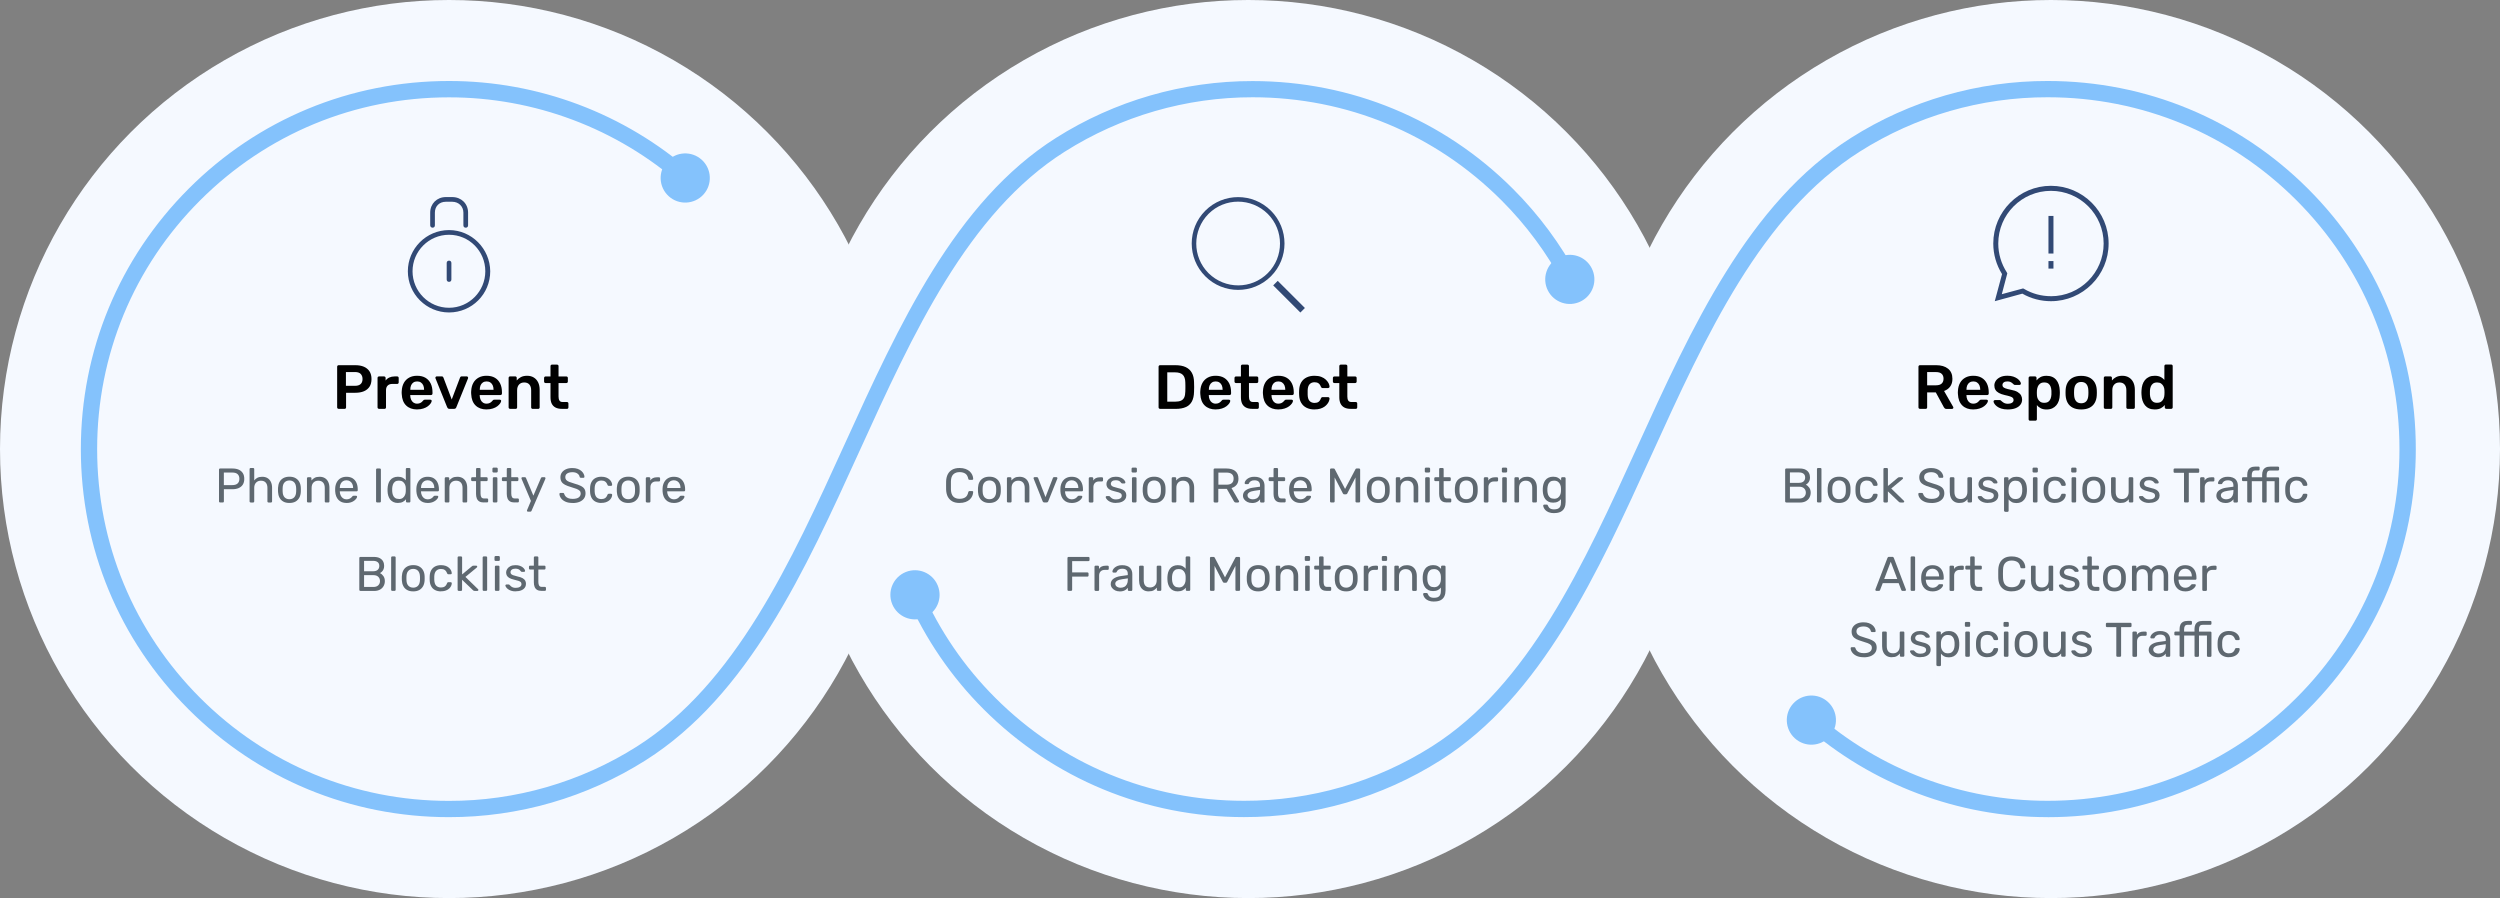 <?xml version="1.0" encoding="UTF-8"?><svg xmlns="http://www.w3.org/2000/svg" viewBox="0 0 650 233.51"><rect x="0" y="0" width="650" height="233.51" fill="#808080" stroke="none"/><defs><style>.d{fill:#f5f9ff;}.e{fill:#84c2fc;}.f{fill:#314975;}.g{fill:#5e6870;}</style></defs><g id="a"/><g id="b"><g id="c"><g><circle class="d" cx="324.56" cy="116.75" r="116.75"/><circle class="d" cx="533.25" cy="116.75" r="116.75"/><circle class="d" cx="116.75" cy="116.75" r="116.75"/><path class="e" d="M116.72,212.46c-25.55,0-49.58-9.95-67.68-28.02-18.1-18.07-28.02-42.11-28.02-67.68s9.95-49.58,28.02-67.68c18.07-18.1,42.13-28.02,67.68-28.02,23.24-.01,45.69,8.44,63.15,23.78,.88,.78,.97,2.12,.19,3-.78,.88-2.12,.97-3,.19h0c-16.68-14.66-38.14-22.73-60.34-22.72-24.42,0-47.39,9.51-64.68,26.78-17.29,17.27-26.78,40.25-26.78,64.68s9.51,47.4,26.78,64.68c17.27,17.28,40.26,26.78,64.68,26.78,17.3,.03,34.25-4.88,48.86-14.13,25.63-16.23,40.07-47.96,54.05-78.64,14.11-30.98,28.69-63.01,54.92-79.6,15.3-9.68,33.04-14.8,51.14-14.78,25.57,0,49.61,9.95,67.68,28.02,6.73,6.72,12.42,14.4,16.89,22.8,.55,1.04,.16,2.32-.88,2.87-1.04,.55-2.32,.16-2.87-.88-4.26-8.03-9.7-15.39-16.14-21.82-17.27-17.27-40.24-26.78-64.68-26.78-17.3-.01-34.24,4.9-48.86,14.15-25.16,15.9-39.48,47.35-53.32,77.75-14.23,31.26-28.94,63.57-55.64,80.48-15.3,9.68-33.03,14.81-51.14,14.79Z"/><path class="e" d="M182.46,41.55c2.61,2.37,2.81,6.42,.43,9.03s-6.42,2.81-9.03,.43c-2.61-2.37-2.81-6.42-.43-9.03h0c2.37-2.61,6.41-2.81,9.03-.43h0Z"/><path class="e" d="M402.45,75.53c1.6,3.15,5.44,4.41,8.59,2.81,3.15-1.6,4.41-5.44,2.81-8.59-1.59-3.14-5.43-4.4-8.58-2.81-3.15,1.59-4.42,5.44-2.82,8.59h0Z"/><path class="e" d="M532.39,212.46c-23.24,0-45.68-8.45-63.14-23.79-.88-.77-.97-2.12-.19-3,.77-.88,2.12-.97,3-.19,16.68,14.66,38.13,22.74,60.34,22.73,24.42,0,47.39-9.51,64.68-26.78,17.29-17.27,26.78-40.26,26.78-64.68s-9.51-47.4-26.78-64.68c-17.27-17.28-40.25-26.78-64.68-26.78-17.29-.03-34.24,4.87-48.85,14.12-25.64,16.23-40.08,47.96-54.05,78.64-14.11,30.99-28.69,63.01-54.93,79.6-15.29,9.69-33.02,14.82-51.12,14.8-25.57,0-49.61-9.95-67.68-28.02-8.42-8.4-15.19-18.31-19.97-29.21-.49-1.07-.03-2.33,1.04-2.82,1.07-.49,2.33-.03,2.82,1.04,.01,.03,.02,.05,.03,.08,4.56,10.41,11.03,19.88,19.08,27.91,17.27,17.27,40.24,26.78,64.68,26.78,17.29,.02,34.24-4.88,48.85-14.14,25.17-15.92,39.49-47.36,53.34-77.77,14.22-31.24,28.94-63.56,55.64-80.46,15.29-9.69,33.02-14.81,51.12-14.78,25.55,0,49.58,9.95,67.68,28.02,18.1,18.07,28.03,42.11,28.03,67.68s-9.95,49.58-28.02,67.68c-18.07,18.1-42.13,28.03-67.68,28.03Z"/><path class="e" d="M231.97,157.06c-1.33-3.27,.25-7,3.52-8.33s7,.25,8.33,3.52c1.33,3.27-.24,6.99-3.51,8.32-3.27,1.33-7-.24-8.34-3.5h0Z"/><path class="e" d="M475.26,182.5c-2.61-2.38-6.66-2.18-9.03,.43-2.38,2.61-2.18,6.66,.43,9.03,2.61,2.38,6.66,2.18,9.03-.43h0c2.37-2.61,2.18-6.66-.43-9.03Z"/><g><path d="M88.05,106.3c-.11,0-.2-.04-.28-.11s-.11-.17-.11-.28v-10.56c0-.12,.04-.22,.11-.29s.17-.11,.28-.11h4.35c.84,0,1.58,.13,2.21,.4s1.11,.67,1.46,1.2c.35,.54,.52,1.2,.52,2s-.17,1.48-.52,2-.83,.92-1.46,1.18-1.36,.39-2.21,.39h-2.42v3.8c0,.11-.04,.2-.11,.28-.07,.08-.17,.11-.28,.11h-1.54Zm1.9-5.99h2.37c.63,0,1.11-.15,1.44-.45s.5-.74,.5-1.32c0-.54-.16-.98-.47-1.31-.31-.33-.81-.5-1.48-.5h-2.37v3.57Z"/><path d="M98.55,106.3c-.11,0-.2-.04-.28-.11-.08-.08-.11-.17-.11-.28v-7.64c0-.12,.04-.22,.11-.29,.08-.08,.17-.11,.28-.11h1.31c.11,0,.2,.04,.28,.11,.08,.08,.12,.17,.12,.29v.67c.25-.35,.57-.61,.97-.79,.39-.18,.85-.28,1.37-.28h.67c.12,0,.21,.04,.28,.11,.07,.08,.11,.17,.11,.28v1.17c0,.11-.04,.2-.11,.28-.07,.08-.17,.11-.28,.11h-1.27c-.52,0-.92,.14-1.21,.43-.29,.29-.43,.69-.43,1.21v4.46c0,.11-.04,.2-.11,.28-.08,.08-.17,.11-.29,.11h-1.41Z"/><path d="M108.45,106.46c-1.2,0-2.15-.35-2.86-1.04s-1.08-1.68-1.14-2.95c-.01-.11-.02-.25-.02-.41s0-.3,.02-.4c.04-.82,.23-1.53,.56-2.12,.33-.59,.79-1.04,1.37-1.36,.58-.32,1.27-.48,2.06-.48,.88,0,1.61,.18,2.21,.54,.59,.36,1.04,.87,1.35,1.51,.3,.64,.45,1.39,.45,2.23v.34c0,.11-.04,.2-.11,.28-.08,.08-.17,.11-.29,.11h-5.39v.13c.01,.38,.08,.73,.22,1.05,.14,.32,.34,.58,.6,.77,.27,.19,.58,.29,.95,.29,.3,0,.56-.05,.76-.14,.21-.09,.37-.2,.5-.32s.22-.22,.28-.29c.1-.13,.18-.21,.24-.24,.06-.03,.15-.04,.27-.04h1.4c.11,0,.2,.03,.27,.1,.07,.06,.1,.15,.09,.24-.01,.17-.1,.38-.27,.63s-.41,.49-.72,.73c-.31,.24-.71,.44-1.18,.59-.47,.16-1.01,.24-1.61,.24Zm-1.78-5.11h3.59v-.05c0-.42-.07-.79-.21-1.11-.14-.32-.35-.57-.62-.75s-.6-.27-.97-.27-.7,.09-.97,.27-.47,.43-.61,.75c-.14,.32-.2,.69-.2,1.11v.05Z"/><path d="M116.85,106.3c-.17,0-.3-.04-.38-.12s-.15-.18-.2-.28l-3.04-7.53c-.02-.05-.03-.1-.03-.15,0-.1,.04-.18,.11-.25s.15-.11,.25-.11h1.31c.13,0,.23,.04,.29,.11,.06,.07,.11,.14,.13,.2l2.16,5.7,2.16-5.7c.02-.06,.07-.13,.13-.2,.07-.07,.16-.11,.29-.11h1.33c.09,0,.17,.04,.24,.11s.11,.15,.11,.25c0,.04,0,.09-.02,.15l-3.05,7.53c-.04,.11-.11,.2-.19,.28s-.22,.12-.39,.12h-1.2Z"/><path d="M126.51,106.46c-1.2,0-2.15-.35-2.86-1.04s-1.08-1.68-1.14-2.95c-.01-.11-.02-.25-.02-.41s0-.3,.02-.4c.04-.82,.23-1.53,.56-2.12,.33-.59,.79-1.04,1.37-1.36s1.27-.48,2.06-.48c.88,0,1.61,.18,2.21,.54s1.04,.87,1.35,1.51c.3,.64,.45,1.39,.45,2.23v.34c0,.11-.04,.2-.11,.28s-.17,.11-.29,.11h-5.39v.13c.01,.38,.08,.73,.22,1.05,.13,.32,.33,.58,.6,.77,.26,.19,.58,.29,.95,.29,.3,0,.56-.05,.76-.14,.21-.09,.37-.2,.5-.32s.22-.22,.28-.29c.1-.13,.18-.21,.24-.24,.06-.03,.15-.04,.27-.04h1.4c.11,0,.2,.03,.27,.1,.07,.06,.1,.15,.09,.24-.01,.17-.1,.38-.27,.63-.17,.25-.41,.49-.72,.73s-.71,.44-1.18,.59c-.47,.16-1.01,.24-1.62,.24Zm-1.78-5.11h3.59v-.05c0-.42-.07-.79-.21-1.11-.14-.32-.35-.57-.62-.75s-.59-.27-.97-.27-.7,.09-.97,.27-.47,.43-.61,.75c-.13,.32-.2,.69-.2,1.11v.05Z"/><path d="M132.63,106.3c-.11,0-.2-.04-.28-.11s-.11-.17-.11-.28v-7.66c0-.11,.04-.2,.11-.28s.17-.11,.28-.11h1.33c.11,0,.2,.04,.28,.11s.11,.17,.11,.28v.67c.28-.35,.64-.64,1.08-.87,.44-.23,.98-.35,1.63-.35s1.23,.15,1.72,.45c.49,.3,.86,.72,1.13,1.26,.27,.54,.4,1.19,.4,1.95v4.56c0,.11-.04,.2-.11,.28s-.17,.11-.28,.11h-1.43c-.11,0-.2-.04-.28-.11s-.11-.17-.11-.28v-4.46c0-.63-.15-1.12-.46-1.48-.31-.36-.75-.54-1.34-.54s-1.01,.18-1.35,.54c-.33,.36-.5,.85-.5,1.48v4.46c0,.11-.04,.2-.11,.28-.08,.08-.17,.11-.28,.11h-1.43Z"/><path d="M146.08,106.3c-.65,0-1.2-.11-1.64-.34-.44-.23-.77-.57-.99-1.01-.22-.45-.32-1.01-.32-1.68v-3.68h-1.28c-.11,0-.2-.04-.28-.11-.08-.08-.11-.17-.11-.29v-.92c0-.11,.04-.2,.11-.28,.08-.08,.17-.11,.28-.11h1.28v-2.69c0-.11,.03-.2,.11-.28,.07-.08,.16-.11,.28-.11h1.31c.11,0,.2,.04,.28,.11,.08,.08,.11,.17,.11,.28v2.69h2.03c.11,0,.2,.04,.28,.11s.11,.17,.11,.28v.92c0,.12-.04,.22-.11,.29s-.17,.11-.28,.11h-2.03v3.52c0,.44,.08,.79,.24,1.04,.16,.25,.43,.37,.82,.37h1.12c.11,0,.2,.04,.28,.11s.11,.17,.11,.28v1.01c0,.11-.04,.2-.11,.28-.08,.08-.17,.11-.28,.11h-1.31Z"/></g><g><path d="M301.62,106.3c-.11,0-.2-.04-.28-.11s-.11-.17-.11-.28v-10.56c0-.12,.04-.22,.11-.29s.17-.11,.28-.11h3.96c1.09,0,1.99,.17,2.7,.5,.71,.33,1.24,.83,1.61,1.49,.36,.66,.55,1.47,.56,2.42,.02,.48,.03,.9,.03,1.27s-.01,.79-.03,1.25c-.02,1.01-.21,1.84-.55,2.49-.35,.66-.87,1.14-1.57,1.46-.7,.32-1.59,.48-2.67,.48h-4.04Zm1.87-1.87h2.09c.61,0,1.1-.09,1.48-.26,.38-.17,.66-.45,.84-.83s.27-.89,.28-1.52c.01-.32,.02-.61,.02-.85,0-.24,0-.49,0-.73,0-.24-.01-.52-.02-.84-.02-.89-.24-1.54-.67-1.96s-1.09-.63-2.01-.63h-2.01v7.63Z"/><path d="M316.08,106.46c-1.2,0-2.15-.35-2.86-1.04s-1.08-1.68-1.14-2.95c-.01-.11-.02-.25-.02-.41s0-.3,.02-.4c.04-.82,.23-1.53,.56-2.12,.33-.59,.79-1.04,1.37-1.36,.58-.32,1.27-.48,2.06-.48,.88,0,1.61,.18,2.21,.54,.59,.36,1.04,.87,1.35,1.51,.3,.64,.45,1.39,.45,2.23v.34c0,.11-.04,.2-.11,.28-.08,.08-.17,.11-.29,.11h-5.39v.13c.01,.38,.08,.73,.22,1.05,.14,.32,.34,.58,.6,.77,.27,.19,.58,.29,.95,.29,.3,0,.56-.05,.76-.14s.37-.2,.5-.32,.22-.22,.28-.29c.1-.13,.18-.21,.24-.24,.06-.03,.15-.04,.27-.04h1.4c.11,0,.2,.03,.27,.1,.07,.06,.1,.15,.09,.24-.01,.17-.1,.38-.27,.63s-.41,.49-.72,.73c-.31,.24-.71,.44-1.18,.59-.47,.16-1.01,.24-1.61,.24Zm-1.79-5.11h3.59v-.05c0-.42-.07-.79-.21-1.11-.14-.32-.35-.57-.62-.75s-.6-.27-.97-.27-.7,.09-.97,.27-.47,.43-.61,.75c-.14,.32-.2,.69-.2,1.11v.05Z"/><path d="M325.59,106.3c-.65,0-1.2-.11-1.64-.34-.44-.23-.77-.57-.99-1.01-.22-.45-.32-1.01-.32-1.68v-3.68h-1.28c-.11,0-.2-.04-.28-.11-.08-.08-.11-.17-.11-.29v-.92c0-.11,.04-.2,.11-.28,.08-.08,.17-.11,.28-.11h1.28v-2.69c0-.11,.03-.2,.11-.28,.07-.08,.16-.11,.28-.11h1.31c.11,0,.2,.04,.28,.11,.08,.08,.11,.17,.11,.28v2.69h2.03c.11,0,.2,.04,.28,.11s.11,.17,.11,.28v.92c0,.12-.04,.22-.11,.29s-.17,.11-.28,.11h-2.03v3.52c0,.44,.08,.79,.24,1.04,.16,.25,.43,.37,.82,.37h1.12c.11,0,.2,.04,.28,.11s.11,.17,.11,.28v1.01c0,.11-.04,.2-.11,.28-.08,.08-.17,.11-.28,.11h-1.31Z"/><path d="M332.37,106.46c-1.2,0-2.15-.35-2.86-1.04s-1.08-1.68-1.14-2.95c-.01-.11-.02-.25-.02-.41s0-.3,.02-.4c.04-.82,.23-1.53,.56-2.12,.33-.59,.79-1.04,1.37-1.36,.58-.32,1.27-.48,2.06-.48,.88,0,1.61,.18,2.21,.54s1.04,.87,1.35,1.51c.3,.64,.46,1.39,.46,2.23v.34c0,.11-.04,.2-.11,.28s-.17,.11-.29,.11h-5.39v.13c.01,.38,.08,.73,.22,1.05,.14,.32,.33,.58,.6,.77,.26,.19,.58,.29,.95,.29,.3,0,.56-.05,.76-.14,.21-.09,.37-.2,.5-.32s.22-.22,.28-.29c.1-.13,.18-.21,.24-.24,.06-.03,.15-.04,.27-.04h1.4c.11,0,.2,.03,.27,.1,.07,.06,.1,.15,.09,.24-.01,.17-.1,.38-.27,.63s-.41,.49-.72,.73c-.31,.24-.71,.44-1.18,.59-.47,.16-1.01,.24-1.61,.24Zm-1.79-5.11h3.59v-.05c0-.42-.07-.79-.21-1.11-.14-.32-.35-.57-.62-.75-.27-.18-.6-.27-.97-.27s-.7,.09-.97,.27c-.27,.18-.47,.43-.61,.75-.14,.32-.2,.69-.2,1.11v.05Z"/><path d="M341.75,106.46c-.78,0-1.46-.15-2.05-.44-.59-.29-1.05-.72-1.38-1.27-.33-.56-.51-1.23-.54-2.02-.01-.16-.02-.38-.02-.64s0-.48,.02-.66c.03-.79,.21-1.46,.54-2.02,.33-.56,.79-.98,1.38-1.27s1.27-.44,2.05-.44c.69,0,1.28,.09,1.77,.28,.49,.19,.89,.43,1.2,.73,.31,.3,.55,.61,.71,.92,.16,.32,.24,.61,.25,.87,.01,.12-.02,.21-.11,.28s-.18,.11-.28,.11h-1.43c-.11,0-.19-.03-.25-.08-.06-.05-.12-.14-.17-.24-.16-.43-.38-.74-.64-.92-.27-.18-.6-.27-1.01-.27-.54,0-.97,.17-1.29,.51-.32,.34-.49,.88-.51,1.61-.02,.41-.02,.79,0,1.14,.02,.75,.19,1.29,.51,1.62,.32,.33,.75,.5,1.29,.5,.42,0,.76-.09,1.02-.27s.47-.48,.63-.92c.05-.11,.11-.19,.17-.24,.06-.05,.14-.08,.25-.08h1.43c.11,0,.2,.04,.28,.11s.12,.17,.11,.28c-.01,.19-.06,.41-.15,.66-.09,.24-.24,.49-.44,.75s-.45,.49-.75,.7-.67,.38-1.09,.51c-.43,.13-.92,.19-1.49,.19Z"/><path d="M351.18,106.3c-.65,0-1.2-.11-1.64-.34s-.77-.57-.99-1.01c-.22-.45-.33-1.01-.33-1.68v-3.68h-1.28c-.11,0-.2-.04-.28-.11-.08-.08-.11-.17-.11-.29v-.92c0-.11,.04-.2,.11-.28,.08-.08,.17-.11,.28-.11h1.28v-2.69c0-.11,.04-.2,.11-.28s.17-.11,.28-.11h1.31c.11,0,.2,.04,.28,.11,.08,.08,.11,.17,.11,.28v2.69h2.03c.11,0,.2,.04,.28,.11s.11,.17,.11,.28v.92c0,.12-.04,.22-.11,.29s-.17,.11-.28,.11h-2.03v3.52c0,.44,.08,.79,.24,1.04,.16,.25,.43,.37,.82,.37h1.12c.11,0,.2,.04,.28,.11s.11,.17,.11,.28v1.01c0,.11-.04,.2-.11,.28-.08,.08-.17,.11-.28,.11h-1.31Z"/></g><g><path d="M499.19,106.3c-.11,0-.2-.04-.28-.11-.08-.08-.11-.17-.11-.28v-10.56c0-.12,.04-.22,.11-.29,.08-.08,.17-.11,.28-.11h4.2c1.31,0,2.34,.3,3.1,.91,.76,.61,1.14,1.49,1.14,2.65,0,.8-.2,1.47-.59,2-.4,.53-.92,.91-1.58,1.15l2.37,4.14c.03,.07,.05,.12,.05,.18,0,.1-.04,.18-.11,.24-.07,.07-.15,.1-.24,.1h-1.48c-.18,0-.32-.05-.42-.15s-.17-.19-.23-.29l-2.09-3.85h-2.25v3.89c0,.11-.04,.2-.11,.28-.07,.08-.17,.11-.28,.11h-1.48Zm1.87-6.12h2.29c.66,0,1.15-.15,1.48-.45,.32-.3,.49-.72,.49-1.26s-.16-.97-.48-1.27c-.32-.31-.81-.46-1.49-.46h-2.29v3.44Z"/><path d="M513.06,106.46c-1.2,0-2.15-.35-2.86-1.04s-1.08-1.68-1.14-2.95c-.01-.11-.02-.25-.02-.41s0-.3,.02-.4c.04-.82,.23-1.53,.56-2.12,.33-.59,.79-1.04,1.37-1.36,.58-.32,1.27-.48,2.06-.48,.88,0,1.61,.18,2.21,.54s1.04,.87,1.35,1.51c.3,.64,.46,1.39,.46,2.23v.34c0,.11-.04,.2-.11,.28s-.17,.11-.29,.11h-5.39v.13c.01,.38,.08,.73,.22,1.05,.14,.32,.33,.58,.6,.77,.26,.19,.58,.29,.95,.29,.3,0,.56-.05,.76-.14,.21-.09,.37-.2,.5-.32s.22-.22,.28-.29c.1-.13,.18-.21,.24-.24,.06-.03,.15-.04,.27-.04h1.4c.11,0,.2,.03,.27,.1,.07,.06,.1,.15,.09,.24-.01,.17-.1,.38-.27,.63s-.41,.49-.72,.73c-.31,.24-.71,.44-1.18,.59-.47,.16-1.01,.24-1.61,.24Zm-1.79-5.11h3.59v-.05c0-.42-.07-.79-.21-1.11-.14-.32-.35-.57-.62-.75-.27-.18-.6-.27-.97-.27s-.7,.09-.97,.27c-.27,.18-.47,.43-.61,.75-.14,.32-.2,.69-.2,1.11v.05Z"/><path d="M521.99,106.46c-.65,0-1.2-.08-1.66-.23s-.84-.34-1.13-.57-.51-.45-.65-.68-.22-.42-.23-.57c-.01-.12,.02-.21,.11-.28s.17-.11,.27-.11h1.28s.08,0,.11,.02c.03,.01,.08,.04,.13,.1,.14,.12,.29,.24,.45,.37,.16,.13,.34,.24,.56,.33,.22,.09,.49,.14,.81,.14,.42,0,.78-.08,1.06-.25,.29-.17,.43-.41,.43-.72,0-.23-.06-.41-.19-.55-.12-.14-.35-.27-.69-.38-.33-.11-.81-.24-1.43-.37-.61-.14-1.11-.32-1.51-.54-.4-.22-.7-.49-.89-.81-.2-.33-.29-.7-.29-1.14s.13-.83,.38-1.21,.63-.7,1.14-.95,1.13-.37,1.88-.37c.58,0,1.09,.07,1.52,.22,.43,.15,.79,.33,1.08,.54,.29,.22,.51,.44,.66,.66,.15,.22,.23,.41,.24,.58,0,.12-.02,.21-.1,.28-.08,.07-.16,.11-.26,.11h-1.2c-.05,0-.1-.01-.15-.03-.04-.02-.09-.05-.13-.08-.12-.11-.25-.22-.39-.35-.14-.12-.31-.23-.51-.32-.2-.09-.46-.13-.79-.13-.41,0-.72,.09-.94,.27s-.32,.4-.32,.67c0,.18,.05,.34,.15,.48,.1,.13,.31,.26,.62,.38,.31,.12,.79,.24,1.43,.37,.72,.13,1.3,.32,1.73,.58s.73,.55,.91,.88c.18,.33,.27,.7,.27,1.1,0,.49-.14,.92-.43,1.31-.29,.39-.71,.7-1.27,.92-.56,.22-1.25,.33-2.07,.33Z"/><path d="M527.83,109.39c-.11,0-.2-.04-.28-.11s-.11-.17-.11-.28v-10.74c0-.11,.04-.2,.11-.28s.17-.11,.28-.11h1.28c.12,0,.21,.04,.28,.11,.07,.08,.11,.17,.11,.28v.65c.26-.35,.6-.63,1.02-.86,.42-.23,.95-.34,1.57-.34,.57,0,1.07,.09,1.49,.28,.42,.18,.77,.45,1.05,.79s.5,.74,.65,1.21,.24,.98,.26,1.54c.01,.18,.02,.37,.02,.57s0,.39-.02,.58c-.01,.54-.09,1.04-.24,1.5s-.37,.86-.66,1.2c-.29,.34-.64,.61-1.06,.8s-.92,.29-1.49,.29-1.08-.11-1.49-.32-.75-.49-1.01-.84v3.68c0,.11-.04,.2-.11,.28-.07,.08-.17,.11-.28,.11h-1.38Zm3.67-4.66c.46,0,.83-.1,1.09-.3,.26-.2,.45-.46,.57-.79s.19-.68,.21-1.07c.01-.32,.01-.65,0-.97-.02-.39-.09-.75-.21-1.07-.12-.33-.31-.59-.57-.79-.26-.2-.62-.3-1.09-.3s-.8,.1-1.08,.31c-.28,.21-.48,.47-.6,.79-.12,.32-.2,.65-.22,.98-.01,.2-.02,.4-.02,.62s0,.43,.02,.63c.01,.32,.09,.64,.23,.93,.14,.3,.35,.54,.62,.74,.27,.2,.62,.29,1.05,.29Z"/><path d="M541.12,106.46c-.87,0-1.59-.15-2.18-.45-.59-.3-1.04-.73-1.35-1.28-.31-.55-.48-1.2-.53-1.93-.01-.19-.02-.43-.02-.71s0-.52,.02-.71c.04-.75,.22-1.39,.54-1.94,.32-.55,.77-.97,1.36-1.27,.59-.3,1.31-.45,2.15-.45s1.56,.15,2.15,.45,1.04,.73,1.36,1.27c.32,.55,.5,1.19,.54,1.94,.01,.19,.02,.43,.02,.71s0,.52-.02,.71c-.04,.74-.22,1.38-.53,1.93-.31,.55-.76,.98-1.35,1.28s-1.32,.45-2.18,.45Zm0-1.61c.57,0,1.02-.18,1.33-.54,.31-.36,.49-.9,.52-1.6,0-.16,.02-.37,.02-.63s0-.47-.02-.63c-.03-.7-.21-1.24-.52-1.6-.31-.36-.76-.54-1.33-.54s-1.02,.18-1.33,.54c-.31,.36-.49,.9-.52,1.6-.01,.16-.02,.37-.02,.63s0,.47,.02,.63c.03,.7,.21,1.24,.52,1.6,.31,.36,.76,.54,1.33,.54Z"/><path d="M547.38,106.3c-.11,0-.2-.04-.28-.11s-.11-.17-.11-.28v-7.66c0-.11,.04-.2,.11-.28s.17-.11,.28-.11h1.33c.11,0,.2,.04,.28,.11s.11,.17,.11,.28v.67c.28-.35,.64-.64,1.08-.87,.44-.23,.98-.35,1.63-.35s1.23,.15,1.72,.45c.49,.3,.86,.72,1.13,1.26,.26,.54,.4,1.19,.4,1.95v4.56c0,.11-.04,.2-.11,.28s-.17,.11-.28,.11h-1.43c-.11,0-.2-.04-.28-.11-.08-.08-.11-.17-.11-.28v-4.46c0-.63-.15-1.12-.46-1.48-.31-.36-.75-.54-1.34-.54s-1.01,.18-1.35,.54c-.34,.36-.5,.85-.5,1.48v4.46c0,.11-.04,.2-.11,.28-.08,.08-.17,.11-.28,.11h-1.43Z"/><path d="M560.25,106.46c-.56,0-1.06-.09-1.49-.28-.43-.19-.78-.46-1.06-.8-.28-.35-.5-.75-.65-1.23-.15-.47-.24-.99-.26-1.55-.01-.2-.02-.37-.02-.53s0-.33,.02-.53c.02-.54,.11-1.04,.25-1.51,.15-.46,.36-.87,.65-1.22,.29-.35,.64-.62,1.07-.82,.43-.2,.92-.29,1.49-.29s1.08,.1,1.48,.3c.41,.2,.74,.46,1.01,.77v-3.6c0-.11,.04-.2,.11-.28s.17-.11,.28-.11h1.38c.11,0,.2,.04,.28,.11,.08,.08,.11,.17,.11,.28v10.74c0,.11-.04,.2-.11,.28-.08,.08-.17,.11-.28,.11h-1.28c-.12,0-.21-.04-.28-.11-.07-.08-.11-.17-.11-.28v-.6c-.27,.34-.61,.61-1.03,.83-.42,.22-.94,.32-1.57,.32Zm.6-1.74c.46,0,.82-.1,1.09-.31,.27-.21,.47-.47,.6-.79s.2-.65,.21-.98c.01-.19,.02-.4,.02-.62s0-.43-.02-.62c-.01-.32-.09-.64-.23-.93-.14-.3-.35-.54-.62-.74-.27-.2-.62-.29-1.05-.29-.45,0-.81,.1-1.08,.3-.26,.2-.46,.46-.58,.79-.12,.32-.19,.68-.21,1.07-.01,.33-.01,.65,0,.97,.02,.39,.09,.75,.21,1.07s.31,.59,.58,.79c.27,.2,.62,.3,1.08,.3Z"/></g><g><path class="g" d="M57.23,130.64c-.09,0-.16-.03-.21-.08-.05-.05-.08-.12-.08-.21v-8.24c0-.09,.02-.17,.08-.22,.05-.05,.12-.08,.21-.08h3.21c.62,0,1.16,.1,1.62,.3,.46,.2,.81,.5,1.07,.9s.38,.9,.38,1.5-.13,1.09-.38,1.49-.61,.69-1.07,.9c-.46,.2-1,.3-1.62,.3h-2.23v3.16c0,.08-.03,.15-.08,.21s-.13,.08-.22,.08h-.67Zm.96-4.51h2.18c.62,0,1.09-.14,1.4-.42,.31-.28,.47-.68,.47-1.21s-.15-.92-.45-1.21-.77-.43-1.41-.43h-2.18v3.27Z"/><path class="g" d="M65.18,130.64c-.08,0-.15-.03-.21-.08-.06-.05-.08-.12-.08-.21v-8.38c0-.08,.03-.15,.08-.21,.05-.05,.12-.08,.21-.08h.63c.09,0,.16,.03,.21,.08,.05,.05,.08,.12,.08,.21v2.94c.23-.29,.5-.52,.83-.69s.74-.26,1.25-.26c.55,0,1.01,.12,1.39,.36,.38,.24,.67,.57,.87,1s.3,.92,.3,1.48v3.56c0,.08-.02,.15-.08,.21-.05,.05-.12,.08-.21,.08h-.63c-.08,0-.15-.03-.21-.08s-.08-.12-.08-.21v-3.5c0-.59-.14-1.05-.43-1.38s-.71-.5-1.26-.5c-.52,0-.94,.17-1.26,.5s-.48,.79-.48,1.38v3.5c0,.08-.03,.15-.08,.21-.05,.05-.12,.08-.21,.08h-.63Z"/><path class="g" d="M75.25,130.77c-.64,0-1.17-.12-1.6-.37-.43-.24-.76-.58-.98-1.02-.23-.43-.35-.93-.38-1.48,0-.14-.01-.33-.01-.55s0-.4,.01-.54c.03-.56,.15-1.06,.38-1.49,.23-.43,.56-.77,.99-1.01,.43-.24,.96-.37,1.59-.37s1.16,.12,1.59,.37c.43,.24,.76,.58,.99,1.01,.23,.43,.36,.93,.38,1.49,0,.13,.01,.31,.01,.54s0,.41-.01,.55c-.03,.55-.15,1.05-.38,1.48-.23,.43-.56,.77-.98,1.02-.43,.24-.96,.37-1.6,.37Zm0-.97c.52,0,.94-.17,1.25-.5,.31-.33,.48-.82,.5-1.46,0-.13,.01-.29,.01-.48s0-.35-.01-.48c-.03-.64-.19-1.12-.5-1.46-.31-.33-.73-.5-1.25-.5s-.94,.17-1.26,.5c-.32,.33-.48,.82-.5,1.46,0,.13-.01,.29-.01,.48s0,.35,.01,.48c.02,.64,.18,1.12,.5,1.46,.32,.33,.73,.5,1.26,.5Z"/><path class="g" d="M80.1,130.64c-.08,0-.15-.03-.21-.08-.06-.05-.08-.12-.08-.21v-5.98c0-.08,.03-.15,.08-.21,.05-.05,.12-.08,.21-.08h.59c.08,0,.15,.03,.21,.08s.08,.12,.08,.21v.56c.22-.29,.49-.52,.83-.7,.33-.18,.76-.27,1.28-.27s1.01,.12,1.39,.36c.38,.24,.67,.57,.87,1s.3,.92,.3,1.48v3.56c0,.08-.03,.15-.08,.21s-.12,.08-.21,.08h-.63c-.08,0-.15-.03-.21-.08-.06-.05-.08-.12-.08-.21v-3.5c0-.59-.14-1.05-.43-1.38-.29-.33-.71-.5-1.26-.5-.52,0-.94,.17-1.26,.5s-.47,.79-.47,1.38v3.5c0,.08-.03,.15-.08,.21s-.12,.08-.21,.08h-.63Z"/><path class="g" d="M90.08,130.77c-.88,0-1.57-.27-2.08-.8s-.79-1.26-.85-2.19c0-.11-.01-.25-.01-.42s0-.31,.01-.42c.03-.6,.17-1.12,.42-1.57s.58-.8,1-1.04c.42-.24,.92-.37,1.5-.37,.64,0,1.18,.13,1.61,.4,.43,.27,.76,.65,.99,1.15,.23,.5,.34,1.08,.34,1.74v.21c0,.09-.03,.16-.08,.21s-.12,.08-.21,.08h-4.37v.11c.02,.34,.09,.67,.23,.96,.13,.3,.33,.54,.59,.73,.26,.18,.56,.28,.9,.28,.3,0,.56-.05,.76-.14,.2-.09,.37-.2,.49-.31,.13-.11,.21-.2,.25-.27,.08-.1,.13-.16,.18-.18,.04-.02,.11-.03,.2-.03h.62c.08,0,.14,.02,.2,.07,.05,.05,.08,.11,.07,.2,0,.13-.08,.28-.2,.46-.13,.18-.31,.36-.54,.54s-.52,.32-.86,.44c-.34,.11-.73,.17-1.15,.17Zm-1.73-3.89h3.46v-.04c0-.38-.07-.71-.21-1.01-.14-.29-.34-.53-.6-.7-.26-.17-.57-.26-.93-.26s-.67,.09-.93,.26-.45,.41-.59,.7c-.13,.29-.2,.63-.2,1.01v.04Z"/><path class="g" d="M98.07,130.64c-.09,0-.16-.03-.21-.08-.05-.05-.08-.12-.08-.21v-8.25c0-.08,.02-.15,.08-.21,.05-.05,.12-.08,.21-.08h.67c.09,0,.16,.03,.21,.08,.05,.05,.08,.12,.08,.21v8.25c0,.08-.03,.15-.08,.21-.05,.05-.12,.08-.21,.08h-.67Z"/><path class="g" d="M103.46,130.77c-.46,0-.86-.08-1.2-.25s-.61-.39-.83-.67c-.21-.28-.37-.6-.48-.96-.11-.36-.17-.75-.18-1.15,0-.13-.01-.26-.01-.38s0-.24,.01-.38c.02-.4,.08-.77,.18-1.14,.1-.36,.27-.69,.48-.97,.21-.29,.49-.51,.83-.67s.74-.25,1.2-.25c.5,0,.91,.09,1.24,.26s.6,.4,.81,.66v-2.9c0-.08,.03-.15,.08-.21s.12-.08,.21-.08h.61c.08,0,.15,.03,.21,.08s.08,.12,.08,.21v8.38c0,.08-.03,.15-.08,.21s-.12,.08-.21,.08h-.57c-.09,0-.16-.03-.21-.08-.05-.05-.08-.12-.08-.21v-.53c-.21,.27-.48,.49-.82,.67-.34,.18-.76,.27-1.26,.27Zm.26-1.02c.42,0,.76-.1,1.01-.29s.44-.44,.57-.74c.13-.3,.19-.6,.2-.92,0-.13,.01-.3,.01-.49s0-.35-.01-.49c0-.29-.08-.58-.21-.87-.13-.29-.32-.52-.58-.71-.26-.19-.59-.28-.99-.28-.43,0-.77,.09-1.02,.28s-.43,.44-.54,.75c-.11,.31-.17,.64-.19,.99,0,.24,0,.49,0,.73,.02,.35,.08,.68,.19,.99,.11,.31,.29,.56,.54,.75s.59,.28,1.02,.28Z"/><path class="g" d="M111.19,130.77c-.88,0-1.57-.27-2.08-.8s-.79-1.26-.85-2.19c0-.11-.01-.25-.01-.42s0-.31,.01-.42c.03-.6,.17-1.12,.42-1.57s.58-.8,1-1.04c.42-.24,.92-.37,1.5-.37,.64,0,1.18,.13,1.61,.4,.43,.27,.76,.65,.99,1.15,.23,.5,.34,1.08,.34,1.74v.21c0,.09-.03,.16-.08,.21s-.12,.08-.21,.08h-4.37v.11c.02,.34,.09,.67,.23,.96,.13,.3,.33,.54,.59,.73,.26,.18,.56,.28,.9,.28,.3,0,.55-.05,.76-.14s.37-.2,.49-.31,.21-.2,.25-.27c.08-.1,.13-.16,.18-.18,.04-.02,.11-.03,.2-.03h.62c.08,0,.14,.02,.2,.07,.05,.05,.08,.11,.07,.2,0,.13-.08,.28-.2,.46-.13,.18-.3,.36-.54,.54s-.52,.32-.86,.44c-.34,.11-.73,.17-1.15,.17Zm-1.73-3.89h3.46v-.04c0-.38-.07-.71-.21-1.01-.14-.29-.34-.53-.6-.7s-.57-.26-.93-.26-.67,.09-.93,.26-.45,.41-.59,.7c-.13,.29-.2,.63-.2,1.01v.04Z"/><path class="g" d="M115.92,130.64c-.08,0-.15-.03-.21-.08-.06-.05-.08-.12-.08-.21v-5.98c0-.08,.03-.15,.08-.21,.05-.05,.12-.08,.21-.08h.59c.08,0,.15,.03,.21,.08s.08,.12,.08,.21v.56c.22-.29,.5-.52,.83-.7,.33-.18,.76-.27,1.28-.27s1.01,.12,1.39,.36c.38,.24,.67,.57,.87,1,.2,.42,.3,.92,.3,1.48v3.56c0,.08-.03,.15-.08,.21s-.12,.08-.21,.08h-.63c-.08,0-.15-.03-.21-.08-.06-.05-.08-.12-.08-.21v-3.5c0-.59-.14-1.05-.43-1.38s-.71-.5-1.26-.5c-.52,0-.94,.17-1.26,.5s-.47,.79-.47,1.38v3.5c0,.08-.03,.15-.08,.21s-.12,.08-.21,.08h-.63Z"/><path class="g" d="M125.76,130.64c-.47,0-.85-.09-1.15-.27-.29-.18-.51-.44-.64-.77-.13-.33-.2-.73-.2-1.18v-3.33h-.98c-.08,0-.15-.03-.21-.08s-.08-.12-.08-.21v-.43c0-.08,.03-.15,.08-.21s.12-.08,.21-.08h.98v-2.11c0-.08,.03-.15,.08-.21s.12-.08,.21-.08h.59c.08,0,.15,.03,.21,.08,.05,.05,.08,.12,.08,.21v2.11h1.56c.09,0,.16,.03,.21,.08,.05,.05,.08,.12,.08,.21v.43c0,.08-.03,.15-.08,.21-.05,.05-.12,.08-.21,.08h-1.56v3.24c0,.4,.07,.71,.2,.93,.13,.23,.38,.34,.72,.34h.77c.08,0,.15,.03,.21,.08,.05,.05,.08,.12,.08,.21v.45c0,.08-.03,.15-.08,.21-.06,.05-.12,.08-.21,.08h-.87Z"/><path class="g" d="M128.32,122.85c-.08,0-.15-.03-.21-.08s-.08-.12-.08-.21v-.68c0-.08,.03-.16,.08-.21,.05-.06,.12-.09,.21-.09h.79c.08,0,.16,.03,.21,.09,.06,.06,.09,.13,.09,.21v.68c0,.08-.03,.15-.09,.21-.06,.05-.13,.08-.21,.08h-.79Zm.1,7.79c-.08,0-.15-.03-.21-.08s-.08-.12-.08-.21v-5.98c0-.08,.03-.15,.08-.21s.12-.08,.21-.08h.61c.08,0,.15,.03,.21,.08s.08,.12,.08,.21v5.98c0,.08-.03,.15-.08,.21s-.12,.08-.21,.08h-.61Z"/><path class="g" d="M133.75,130.64c-.47,0-.85-.09-1.15-.27-.29-.18-.51-.44-.64-.77-.13-.33-.2-.73-.2-1.18v-3.33h-.98c-.08,0-.15-.03-.21-.08s-.08-.12-.08-.21v-.43c0-.08,.03-.15,.08-.21s.12-.08,.21-.08h.98v-2.11c0-.08,.03-.15,.08-.21s.12-.08,.21-.08h.59c.08,0,.15,.03,.21,.08,.05,.05,.08,.12,.08,.21v2.11h1.56c.09,0,.16,.03,.21,.08,.05,.05,.08,.12,.08,.21v.43c0,.08-.03,.15-.08,.21-.05,.05-.12,.08-.21,.08h-1.56v3.24c0,.4,.07,.71,.2,.93,.13,.23,.38,.34,.72,.34h.77c.08,0,.15,.03,.21,.08,.05,.05,.08,.12,.08,.21v.45c0,.08-.03,.15-.08,.21-.06,.05-.12,.08-.21,.08h-.87Z"/><path class="g" d="M137.27,133.04c-.07,0-.13-.02-.18-.08s-.08-.11-.08-.18c0-.03,0-.07,.01-.1,0-.03,.02-.08,.05-.13l.97-2.31-2.41-5.69c-.04-.1-.06-.17-.06-.21,0-.08,.03-.14,.08-.19,.05-.05,.11-.08,.19-.08h.62c.09,0,.16,.02,.21,.06,.05,.04,.08,.09,.09,.15l1.92,4.59,1.97-4.59c.02-.06,.06-.11,.11-.15,.05-.04,.12-.06,.21-.06h.59c.08,0,.14,.03,.19,.08,.05,.05,.08,.11,.08,.18,0,.04-.02,.12-.06,.23l-3.58,8.27c-.03,.06-.06,.11-.11,.15-.05,.04-.12,.06-.21,.06h-.59Z"/><path class="g" d="M148.85,130.77c-.73,0-1.35-.11-1.84-.34-.5-.23-.88-.52-1.14-.88-.26-.36-.41-.73-.42-1.13,0-.07,.03-.13,.08-.18,.05-.05,.12-.08,.2-.08h.64c.1,0,.18,.03,.23,.08s.08,.11,.1,.18c.05,.2,.16,.4,.32,.6,.16,.2,.39,.36,.69,.49,.3,.13,.68,.2,1.16,.2,.72,0,1.26-.13,1.6-.38,.34-.26,.51-.6,.51-1.03,0-.29-.09-.53-.27-.71-.18-.18-.46-.34-.83-.49-.37-.14-.85-.3-1.44-.47-.61-.18-1.12-.37-1.53-.58-.4-.21-.71-.47-.9-.78-.2-.31-.3-.71-.3-1.19,0-.45,.12-.86,.37-1.22s.6-.64,1.06-.85c.46-.21,1.02-.32,1.67-.32,.52,0,.98,.07,1.37,.21,.39,.14,.72,.32,.98,.55s.46,.48,.59,.75c.13,.26,.21,.52,.21,.78,0,.06-.02,.12-.06,.17-.04,.05-.11,.08-.2,.08h-.67c-.06,0-.12-.02-.18-.05-.06-.03-.11-.1-.14-.19-.05-.34-.24-.63-.58-.87-.34-.24-.77-.35-1.31-.35s-.99,.11-1.33,.32-.51,.54-.51,.98c0,.29,.08,.52,.24,.71s.41,.36,.76,.5c.35,.14,.8,.29,1.35,.45,.67,.18,1.22,.38,1.65,.59,.43,.21,.75,.46,.95,.77,.21,.31,.31,.7,.31,1.18,0,.53-.14,.98-.42,1.36-.28,.37-.67,.66-1.17,.86-.5,.2-1.09,.3-1.77,.3Z"/><path class="g" d="M156.35,130.77c-.6,0-1.11-.12-1.55-.35-.43-.23-.77-.56-1-1s-.36-.95-.38-1.56c0-.13-.01-.29-.01-.5s0-.38,.01-.5c.02-.61,.14-1.12,.38-1.56s.57-.77,1-1c.43-.23,.95-.35,1.55-.35,.49,0,.91,.07,1.25,.2,.35,.13,.64,.31,.87,.52,.23,.21,.4,.44,.51,.68s.17,.48,.18,.69c0,.08-.02,.15-.08,.2-.06,.05-.13,.08-.21,.08h-.61c-.08,0-.15-.02-.19-.06s-.08-.1-.13-.2c-.15-.41-.36-.7-.62-.87-.26-.17-.58-.25-.97-.25-.5,0-.92,.16-1.23,.47s-.49,.81-.51,1.5c0,.3,0,.6,0,.88,.03,.7,.2,1.2,.51,1.51,.32,.31,.73,.46,1.23,.46,.39,0,.71-.08,.97-.25,.26-.17,.47-.46,.62-.87,.04-.09,.08-.16,.13-.2,.04-.04,.11-.06,.19-.06h.61c.08,0,.16,.03,.21,.08s.08,.12,.08,.21c0,.18-.05,.36-.11,.54-.07,.18-.17,.37-.32,.56-.15,.19-.33,.36-.55,.5s-.48,.26-.78,.35c-.3,.09-.65,.13-1.05,.13Z"/><path class="g" d="M163.35,130.77c-.64,0-1.17-.12-1.6-.37-.43-.24-.76-.58-.99-1.02-.23-.43-.35-.93-.38-1.48,0-.14-.01-.33-.01-.55s0-.4,.01-.54c.03-.56,.15-1.06,.38-1.49,.23-.43,.56-.77,.99-1.01,.43-.24,.96-.37,1.59-.37s1.16,.12,1.59,.37c.43,.24,.76,.58,.99,1.01,.23,.43,.36,.93,.38,1.49,0,.13,.01,.31,.01,.54s0,.41-.01,.55c-.03,.55-.15,1.05-.38,1.48s-.56,.77-.98,1.02c-.43,.24-.96,.37-1.6,.37Zm0-.97c.52,0,.94-.17,1.25-.5,.31-.33,.48-.82,.5-1.46,0-.13,.01-.29,.01-.48s0-.35-.01-.48c-.03-.64-.19-1.12-.5-1.46-.31-.33-.73-.5-1.25-.5s-.94,.17-1.26,.5c-.32,.33-.48,.82-.5,1.46,0,.13-.01,.29-.01,.48s0,.35,.01,.48c.02,.64,.18,1.12,.5,1.46,.32,.33,.73,.5,1.26,.5Z"/><path class="g" d="M168.2,130.64c-.08,0-.15-.03-.21-.08s-.08-.12-.08-.21v-5.97c0-.08,.03-.16,.08-.21,.05-.06,.12-.09,.21-.09h.58c.08,0,.16,.03,.21,.09,.06,.06,.09,.13,.09,.21v.56c.17-.29,.4-.5,.69-.64,.29-.14,.65-.21,1.07-.21h.49c.08,0,.15,.03,.21,.08,.05,.05,.08,.12,.08,.21v.52c0,.08-.03,.15-.08,.2-.06,.05-.12,.08-.21,.08h-.76c-.45,0-.81,.13-1.07,.4-.26,.27-.39,.62-.39,1.08v3.71c0,.08-.03,.15-.09,.21s-.13,.08-.21,.08h-.62Z"/><path class="g" d="M175.2,130.77c-.88,0-1.57-.27-2.08-.8-.51-.53-.79-1.26-.85-2.19,0-.11-.01-.25-.01-.42s0-.31,.01-.42c.03-.6,.17-1.12,.42-1.57s.58-.8,1-1.04c.42-.24,.92-.37,1.5-.37,.64,0,1.18,.13,1.61,.4,.43,.27,.76,.65,.99,1.15,.23,.5,.34,1.08,.34,1.74v.21c0,.09-.03,.16-.08,.21s-.12,.08-.21,.08h-4.37v.11c.02,.34,.09,.67,.23,.96,.13,.3,.33,.54,.59,.73,.26,.18,.56,.28,.9,.28,.3,0,.55-.05,.76-.14s.37-.2,.49-.31,.21-.2,.25-.27c.08-.1,.13-.16,.18-.18,.04-.02,.11-.03,.2-.03h.62c.08,0,.14,.02,.2,.07,.05,.05,.08,.11,.07,.2,0,.13-.08,.28-.2,.46-.13,.18-.3,.36-.54,.54s-.52,.32-.86,.44c-.34,.11-.73,.17-1.15,.17Zm-1.73-3.89h3.46v-.04c0-.38-.07-.71-.21-1.01-.14-.29-.34-.53-.6-.7s-.57-.26-.93-.26-.67,.09-.93,.26-.45,.41-.59,.7c-.13,.29-.2,.63-.2,1.01v.04Z"/><path class="g" d="M93.71,153.63c-.09,0-.16-.03-.21-.08-.05-.05-.08-.12-.08-.21v-8.24c0-.09,.02-.17,.08-.22,.05-.05,.12-.08,.21-.08h3.46c.63,0,1.15,.1,1.55,.31,.4,.21,.69,.49,.88,.84,.19,.35,.28,.75,.28,1.19,0,.35-.06,.64-.17,.89-.11,.25-.25,.45-.42,.61-.17,.16-.33,.28-.49,.36,.33,.16,.62,.42,.88,.78,.26,.36,.38,.8,.38,1.31,0,.46-.1,.89-.32,1.28s-.52,.7-.94,.93-.93,.35-1.53,.35h-3.56Zm.95-5.1h2.32c.54,0,.95-.12,1.22-.37,.28-.25,.42-.59,.42-1.02s-.14-.76-.42-.98c-.28-.23-.69-.34-1.22-.34h-2.32v2.71Zm0,4.08h2.45c.54,0,.95-.15,1.25-.44,.29-.29,.44-.66,.44-1.09s-.15-.81-.44-1.1c-.29-.29-.71-.44-1.25-.44h-2.45v3.07Z"/><path class="g" d="M101.99,153.63c-.08,0-.15-.03-.21-.08-.06-.05-.08-.12-.08-.21v-8.38c0-.08,.03-.15,.08-.21,.05-.05,.12-.08,.21-.08h.59c.09,0,.16,.03,.21,.08,.05,.05,.08,.12,.08,.21v8.38c0,.08-.02,.15-.08,.21-.05,.05-.12,.08-.21,.08h-.59Z"/><path class="g" d="M107.44,153.76c-.64,0-1.17-.12-1.6-.37-.43-.24-.76-.58-.98-1.02-.23-.43-.35-.93-.38-1.48,0-.14-.01-.33-.01-.55s0-.4,.01-.54c.03-.56,.15-1.06,.38-1.49,.23-.43,.56-.77,.99-1.01,.43-.24,.96-.37,1.59-.37s1.16,.12,1.59,.37c.43,.24,.76,.58,.99,1.01,.23,.43,.36,.93,.38,1.49,0,.13,.01,.31,.01,.54s0,.41-.01,.55c-.03,.55-.15,1.05-.38,1.48-.23,.43-.56,.77-.98,1.02-.43,.24-.96,.37-1.6,.37Zm0-.97c.52,0,.94-.17,1.25-.5,.31-.33,.48-.82,.5-1.46,0-.13,.01-.29,.01-.48s0-.35-.01-.48c-.03-.64-.19-1.12-.5-1.46-.31-.33-.73-.5-1.25-.5s-.94,.17-1.26,.5c-.32,.33-.48,.82-.5,1.46,0,.13-.01,.29-.01,.48s0,.35,.01,.48c.02,.64,.18,1.12,.5,1.46,.32,.33,.73,.5,1.26,.5Z"/><path class="g" d="M114.65,153.76c-.6,0-1.11-.12-1.55-.35s-.77-.56-1-1c-.24-.43-.36-.95-.38-1.56,0-.13-.01-.29-.01-.5s0-.38,.01-.5c.02-.61,.14-1.12,.38-1.56,.24-.43,.57-.77,1-1s.95-.35,1.55-.35c.49,0,.91,.07,1.26,.2,.35,.13,.64,.31,.86,.52,.23,.21,.4,.44,.51,.68,.11,.24,.17,.48,.18,.69,0,.08-.02,.15-.08,.2-.06,.05-.13,.08-.21,.08h-.61c-.08,0-.15-.02-.19-.06-.04-.04-.08-.1-.13-.2-.15-.41-.36-.7-.62-.87s-.58-.25-.97-.25c-.5,0-.92,.16-1.23,.47s-.49,.81-.51,1.5c0,.3,0,.6,0,.88,.03,.7,.2,1.2,.51,1.51,.32,.31,.73,.46,1.23,.46,.39,0,.71-.08,.97-.25s.47-.46,.62-.87c.04-.09,.08-.16,.13-.2s.1-.06,.19-.06h.61c.08,0,.16,.03,.21,.08,.06,.05,.08,.12,.08,.21,0,.18-.05,.36-.11,.54-.07,.18-.17,.37-.32,.56s-.33,.36-.55,.5-.48,.26-.78,.35c-.3,.09-.65,.13-1.05,.13Z"/><path class="g" d="M119.27,153.63c-.08,0-.15-.03-.21-.08-.06-.05-.08-.12-.08-.21v-8.38c0-.08,.03-.15,.08-.21,.05-.05,.12-.08,.21-.08h.59c.08,0,.15,.03,.21,.08s.08,.12,.08,.21v4.39l2.49-2.07c.1-.08,.18-.14,.23-.17s.15-.04,.27-.04h.67c.08,0,.14,.03,.19,.08,.05,.05,.08,.11,.08,.19,0,.03-.01,.07-.03,.11-.02,.04-.06,.08-.12,.13l-2.92,2.42,3.23,3.14c.1,.08,.15,.16,.15,.23,0,.08-.03,.14-.08,.19-.05,.05-.11,.08-.19,.08h-.66c-.13,0-.22-.01-.28-.04s-.13-.09-.23-.17l-2.81-2.69v2.61c0,.08-.03,.15-.08,.21s-.12,.08-.21,.08h-.59Z"/><path class="g" d="M125.78,153.63c-.08,0-.15-.03-.21-.08s-.08-.12-.08-.21v-8.38c0-.08,.03-.15,.08-.21s.12-.08,.21-.08h.59c.09,0,.16,.03,.21,.08,.05,.05,.08,.12,.08,.21v8.38c0,.08-.03,.15-.08,.21-.05,.05-.12,.08-.21,.08h-.59Z"/><path class="g" d="M128.86,145.84c-.08,0-.15-.03-.21-.08s-.08-.12-.08-.21v-.68c0-.08,.03-.16,.08-.21,.05-.06,.12-.09,.21-.09h.8c.08,0,.16,.03,.21,.09,.06,.06,.09,.13,.09,.21v.68c0,.08-.03,.15-.09,.21s-.13,.08-.21,.08h-.8Zm.1,7.79c-.08,0-.15-.03-.21-.08-.06-.05-.08-.12-.08-.21v-5.98c0-.08,.03-.15,.08-.21,.05-.05,.12-.08,.21-.08h.61c.08,0,.15,.03,.21,.08s.08,.12,.08,.21v5.98c0,.08-.03,.15-.08,.21s-.12,.08-.21,.08h-.61Z"/><path class="g" d="M134.07,153.76c-.47,0-.88-.06-1.21-.18-.34-.12-.61-.26-.82-.43s-.37-.34-.47-.5c-.11-.17-.16-.3-.17-.4,0-.09,.02-.16,.09-.21,.07-.05,.13-.08,.2-.08h.57s.08,0,.11,.02c.03,.01,.07,.05,.12,.11,.11,.12,.23,.24,.37,.35,.13,.12,.3,.21,.5,.29,.2,.08,.44,.11,.74,.11,.43,0,.78-.08,1.06-.25,.28-.16,.42-.41,.42-.73,0-.21-.06-.38-.17-.5-.11-.13-.32-.24-.61-.34-.29-.1-.69-.21-1.19-.32-.5-.12-.91-.26-1.2-.44-.29-.17-.5-.38-.63-.62-.13-.24-.19-.51-.19-.81s.09-.61,.28-.9c.19-.29,.46-.53,.81-.71,.36-.19,.81-.28,1.34-.28,.44,0,.81,.05,1.12,.16,.31,.11,.57,.25,.77,.41,.2,.16,.35,.33,.45,.49,.1,.16,.16,.29,.16,.4,0,.08-.02,.15-.08,.21-.06,.05-.13,.08-.2,.08h-.53c-.06,0-.11-.01-.15-.04s-.07-.05-.11-.09c-.08-.11-.18-.22-.3-.33-.11-.11-.26-.2-.44-.27-.18-.07-.42-.11-.71-.11-.42,0-.74,.09-.95,.26-.21,.18-.32,.4-.32,.67,0,.16,.05,.3,.14,.43,.09,.13,.27,.24,.53,.34,.26,.1,.65,.21,1.16,.33,.55,.11,.99,.26,1.31,.44,.32,.19,.55,.4,.68,.64,.13,.24,.2,.53,.2,.85,0,.35-.1,.68-.3,.97-.2,.29-.5,.53-.91,.7-.4,.17-.9,.26-1.49,.26Z"/><path class="g" d="M140.79,153.63c-.47,0-.85-.09-1.15-.27-.29-.18-.51-.44-.64-.77s-.2-.73-.2-1.18v-3.33h-.98c-.08,0-.15-.03-.21-.08s-.08-.12-.08-.21v-.43c0-.08,.03-.15,.08-.21s.12-.08,.21-.08h.98v-2.11c0-.08,.03-.15,.08-.21s.12-.08,.21-.08h.59c.08,0,.15,.03,.21,.08s.08,.12,.08,.21v2.11h1.57c.09,0,.16,.03,.21,.08,.05,.05,.08,.12,.08,.21v.43c0,.08-.03,.15-.08,.21-.05,.05-.12,.08-.21,.08h-1.57v3.24c0,.4,.07,.71,.2,.93,.13,.23,.37,.34,.72,.34h.77c.08,0,.15,.03,.21,.08s.08,.12,.08,.21v.45c0,.08-.03,.15-.08,.21s-.12,.08-.21,.08h-.87Z"/></g><g><path class="g" d="M249.5,130.77c-.77,0-1.42-.14-1.92-.43s-.89-.69-1.16-1.2c-.26-.51-.4-1.11-.43-1.79,0-.34-.01-.71-.01-1.11s0-.77,.01-1.14c.03-.68,.17-1.28,.43-1.79,.26-.51,.65-.91,1.16-1.2s1.15-.43,1.92-.43c.58,0,1.09,.08,1.53,.24,.44,.16,.8,.37,1.09,.64,.29,.27,.51,.57,.66,.9s.24,.67,.25,1.03c0,.08-.01,.14-.07,.19s-.12,.08-.2,.08h-.69c-.08,0-.14-.02-.2-.06s-.09-.12-.12-.23c-.14-.66-.41-1.11-.8-1.35-.39-.24-.88-.37-1.46-.37-.68,0-1.22,.19-1.62,.57-.4,.38-.61,1-.63,1.84-.02,.69-.02,1.4,0,2.12,.03,.84,.24,1.45,.63,1.84,.39,.38,.93,.57,1.62,.57,.58,0,1.07-.12,1.46-.37,.39-.24,.66-.69,.8-1.35,.03-.11,.07-.18,.12-.23s.12-.06,.2-.06h.69c.08,0,.14,.02,.2,.07s.08,.11,.07,.18c-.02,.35-.1,.7-.25,1.04-.15,.34-.37,.64-.66,.91-.29,.27-.65,.48-1.09,.64-.44,.16-.95,.24-1.53,.24Z"/><path class="g" d="M257.25,130.77c-.64,0-1.17-.12-1.6-.37-.43-.24-.76-.58-.99-1.02-.23-.43-.35-.93-.38-1.48,0-.14-.01-.33-.01-.55s0-.4,.01-.54c.03-.56,.15-1.06,.38-1.49,.23-.43,.56-.77,.99-1.01,.43-.24,.96-.37,1.59-.37s1.16,.12,1.59,.37c.43,.24,.76,.58,.99,1.01,.23,.43,.36,.93,.38,1.49,0,.13,.01,.31,.01,.54s0,.41-.01,.55c-.03,.55-.15,1.05-.38,1.48s-.56,.77-.98,1.02c-.43,.24-.96,.37-1.6,.37Zm0-.97c.52,0,.94-.17,1.25-.5,.31-.33,.48-.82,.5-1.46,0-.13,.01-.29,.01-.48s0-.35-.01-.48c-.03-.64-.19-1.12-.5-1.46-.31-.33-.73-.5-1.25-.5s-.94,.17-1.26,.5c-.32,.33-.48,.82-.5,1.46,0,.13-.01,.29-.01,.48s0,.35,.01,.48c.02,.64,.18,1.12,.5,1.46,.32,.33,.73,.5,1.26,.5Z"/><path class="g" d="M262.09,130.64c-.08,0-.15-.03-.21-.08s-.08-.12-.08-.21v-5.98c0-.08,.03-.15,.08-.21s.12-.08,.21-.08h.59c.08,0,.15,.03,.21,.08s.08,.12,.08,.21v.56c.22-.29,.49-.52,.83-.7,.33-.18,.76-.27,1.28-.27s1.01,.12,1.39,.36c.38,.24,.67,.57,.87,1,.2,.42,.3,.92,.3,1.48v3.56c0,.08-.03,.15-.08,.21s-.12,.08-.21,.08h-.63c-.08,0-.15-.03-.21-.08s-.08-.12-.08-.21v-3.5c0-.59-.14-1.05-.43-1.38-.29-.33-.71-.5-1.26-.5-.52,0-.94,.17-1.26,.5s-.47,.79-.47,1.38v3.5c0,.08-.03,.15-.08,.21s-.12,.08-.21,.08h-.63Z"/><path class="g" d="M271.55,130.64c-.13,0-.23-.03-.3-.09-.07-.06-.13-.13-.17-.23l-2.33-5.86s-.03-.08-.03-.13c0-.08,.03-.14,.08-.19,.05-.05,.11-.08,.19-.08h.61c.09,0,.16,.03,.21,.08s.08,.1,.1,.14l1.92,4.97,1.92-4.97s.05-.09,.09-.14c.05-.05,.12-.08,.21-.08h.62c.07,0,.13,.03,.18,.08,.05,.05,.08,.11,.08,.19,0,.04,0,.08-.03,.13l-2.35,5.86c-.03,.09-.09,.17-.16,.23-.07,.06-.17,.09-.31,.09h-.54Z"/><path class="g" d="M278.64,130.77c-.88,0-1.57-.27-2.08-.8-.51-.53-.79-1.26-.85-2.19,0-.11-.01-.25-.01-.42s0-.31,.01-.42c.03-.6,.17-1.12,.42-1.57s.58-.8,1-1.04c.42-.24,.92-.37,1.5-.37,.64,0,1.18,.13,1.61,.4,.43,.27,.76,.65,.99,1.15,.23,.5,.34,1.08,.34,1.74v.21c0,.09-.03,.16-.08,.21s-.12,.08-.21,.08h-4.37v.11c.02,.34,.09,.67,.23,.96,.13,.3,.33,.54,.59,.73,.26,.18,.56,.28,.9,.28,.3,0,.55-.05,.76-.14s.37-.2,.49-.31,.21-.2,.25-.27c.08-.1,.13-.16,.18-.18,.04-.02,.11-.03,.2-.03h.62c.08,0,.14,.02,.2,.07,.05,.05,.08,.11,.07,.2,0,.13-.08,.28-.2,.46-.13,.18-.3,.36-.54,.54s-.52,.32-.86,.44c-.34,.11-.73,.17-1.15,.17Zm-1.73-3.89h3.46v-.04c0-.38-.07-.71-.21-1.01-.14-.29-.34-.53-.6-.7s-.57-.26-.93-.26-.67,.09-.93,.26-.45,.41-.59,.7c-.13,.29-.2,.63-.2,1.01v.04Z"/><path class="g" d="M283.37,130.64c-.08,0-.15-.03-.21-.08-.06-.05-.08-.12-.08-.21v-5.97c0-.08,.03-.16,.08-.21,.05-.06,.12-.09,.21-.09h.58c.08,0,.16,.03,.21,.09,.06,.06,.09,.13,.09,.21v.56c.17-.29,.4-.5,.69-.64,.29-.14,.65-.21,1.07-.21h.49c.08,0,.15,.03,.21,.08s.08,.12,.08,.21v.52c0,.08-.03,.15-.08,.2-.05,.05-.12,.08-.21,.08h-.76c-.45,0-.81,.13-1.07,.4-.26,.27-.39,.62-.39,1.08v3.71c0,.08-.03,.15-.09,.21-.06,.05-.13,.08-.21,.08h-.62Z"/><path class="g" d="M290.15,130.77c-.47,0-.88-.06-1.21-.18-.34-.12-.61-.26-.82-.43-.21-.17-.37-.34-.47-.5s-.16-.3-.17-.4c0-.09,.02-.16,.09-.21,.07-.05,.13-.08,.2-.08h.57s.08,0,.11,.02c.03,.01,.07,.05,.12,.11,.11,.12,.23,.24,.37,.35,.13,.12,.3,.21,.5,.29,.2,.08,.44,.11,.74,.11,.43,0,.78-.08,1.06-.25,.28-.16,.42-.41,.42-.73,0-.21-.06-.38-.17-.5s-.32-.24-.61-.34c-.29-.1-.69-.21-1.19-.32-.5-.12-.9-.26-1.2-.44-.29-.17-.5-.38-.63-.62-.13-.24-.19-.51-.19-.81s.09-.61,.28-.9c.18-.29,.46-.53,.81-.71,.36-.19,.81-.28,1.34-.28,.44,0,.81,.05,1.12,.16s.57,.25,.77,.41,.35,.33,.45,.49c.1,.16,.16,.29,.16,.4,0,.08-.02,.15-.08,.21s-.13,.08-.2,.08h-.53c-.06,0-.11-.01-.14-.04s-.07-.05-.11-.09c-.08-.11-.18-.22-.3-.33-.11-.11-.26-.2-.44-.27-.18-.07-.42-.11-.71-.11-.42,0-.74,.09-.95,.26-.21,.18-.32,.4-.32,.67,0,.16,.05,.3,.14,.43,.09,.13,.27,.24,.53,.34,.26,.1,.65,.21,1.16,.33,.56,.11,.99,.26,1.31,.44,.32,.19,.55,.4,.68,.64s.2,.53,.2,.85c0,.35-.1,.68-.3,.97-.2,.29-.5,.53-.91,.7-.4,.17-.9,.26-1.49,.26Z"/><path class="g" d="M294.5,122.85c-.08,0-.15-.03-.21-.08s-.08-.12-.08-.21v-.68c0-.08,.03-.16,.08-.21,.05-.06,.12-.09,.21-.09h.79c.08,0,.16,.03,.21,.09,.06,.06,.09,.13,.09,.21v.68c0,.08-.03,.15-.09,.21-.06,.05-.13,.08-.21,.08h-.79Zm.1,7.79c-.08,0-.15-.03-.21-.08s-.08-.12-.08-.21v-5.98c0-.08,.03-.15,.08-.21s.12-.08,.21-.08h.61c.08,0,.15,.03,.21,.08s.08,.12,.08,.21v5.98c0,.08-.03,.15-.08,.21s-.12,.08-.21,.08h-.61Z"/><path class="g" d="M300.08,130.77c-.64,0-1.17-.12-1.6-.37-.43-.24-.76-.58-.99-1.02-.23-.43-.35-.93-.38-1.48,0-.14-.01-.33-.01-.55s0-.4,.01-.54c.03-.56,.15-1.06,.38-1.49,.23-.43,.56-.77,.99-1.01,.43-.24,.96-.37,1.59-.37s1.16,.12,1.59,.37c.43,.24,.76,.58,.99,1.01,.23,.43,.36,.93,.38,1.49,0,.13,.01,.31,.01,.54s0,.41-.01,.55c-.03,.55-.15,1.05-.38,1.48s-.56,.77-.98,1.02c-.43,.24-.96,.37-1.6,.37Zm0-.97c.52,0,.94-.17,1.25-.5,.31-.33,.48-.82,.5-1.46,0-.13,.01-.29,.01-.48s0-.35-.01-.48c-.03-.64-.19-1.12-.5-1.46-.31-.33-.73-.5-1.25-.5s-.94,.17-1.26,.5c-.32,.33-.48,.82-.5,1.46,0,.13-.01,.29-.01,.48s0,.35,.01,.48c.02,.64,.18,1.12,.5,1.46,.32,.33,.73,.5,1.26,.5Z"/><path class="g" d="M304.93,130.64c-.08,0-.15-.03-.21-.08s-.08-.12-.08-.21v-5.98c0-.08,.03-.15,.08-.21s.12-.08,.21-.08h.59c.08,0,.15,.03,.21,.08s.08,.12,.08,.21v.56c.22-.29,.49-.52,.83-.7,.33-.18,.76-.27,1.28-.27s1.01,.12,1.39,.36c.38,.24,.67,.57,.87,1,.2,.42,.3,.92,.3,1.48v3.56c0,.08-.03,.15-.08,.21s-.12,.08-.21,.08h-.63c-.08,0-.15-.03-.21-.08s-.08-.12-.08-.21v-3.5c0-.59-.14-1.05-.43-1.38-.29-.33-.71-.5-1.26-.5-.52,0-.94,.17-1.26,.5s-.47,.79-.47,1.38v3.5c0,.08-.03,.15-.08,.21s-.12,.08-.21,.08h-.63Z"/><path class="g" d="M315.83,130.64c-.09,0-.16-.03-.21-.08-.05-.05-.08-.12-.08-.21v-8.24c0-.09,.03-.17,.08-.22,.05-.05,.12-.08,.21-.08h3.08c.95,0,1.7,.22,2.26,.67,.56,.45,.83,1.11,.83,1.98,0,.65-.16,1.18-.49,1.58-.32,.41-.76,.69-1.32,.85l1.94,3.36c.03,.05,.04,.1,.04,.14,0,.07-.03,.13-.08,.18-.05,.05-.12,.08-.18,.08h-.61c-.14,0-.25-.04-.32-.11-.07-.08-.13-.15-.18-.23l-1.83-3.21h-2.21v3.26c0,.08-.03,.15-.08,.21-.06,.05-.13,.08-.22,.08h-.64Zm.95-4.62h2.08c.63,0,1.1-.13,1.41-.4,.31-.26,.47-.66,.47-1.18s-.15-.9-.46-1.17c-.31-.27-.78-.4-1.42-.4h-2.08v3.16Z"/><path class="g" d="M325.47,130.77c-.42,0-.8-.08-1.15-.25-.34-.17-.62-.4-.83-.68-.21-.29-.32-.61-.32-.97,0-.58,.24-1.04,.71-1.39,.47-.34,1.09-.57,1.84-.68l1.88-.26v-.37c0-.4-.12-.72-.35-.95s-.61-.34-1.13-.34c-.37,0-.67,.08-.91,.23s-.4,.34-.49,.58c-.05,.13-.14,.19-.26,.19h-.57c-.09,0-.16-.03-.21-.08-.05-.05-.07-.12-.07-.2,0-.13,.05-.28,.14-.47,.1-.18,.25-.37,.45-.54s.46-.33,.78-.45,.7-.18,1.15-.18c.5,0,.93,.06,1.28,.2s.62,.3,.81,.52c.2,.22,.34,.47,.43,.75,.09,.28,.13,.56,.13,.85v4.09c0,.08-.03,.15-.08,.21s-.12,.08-.21,.08h-.58c-.09,0-.16-.03-.21-.08s-.08-.12-.08-.21v-.54c-.11,.15-.26,.3-.44,.45-.19,.15-.42,.27-.69,.37-.28,.1-.62,.14-1.02,.14Zm.27-.95c.34,0,.66-.07,.95-.22s.51-.38,.68-.69c.16-.31,.25-.7,.25-1.17v-.35l-1.46,.21c-.6,.08-1.05,.23-1.35,.42-.3,.2-.46,.45-.46,.75,0,.24,.07,.43,.21,.59,.14,.16,.32,.27,.53,.35,.21,.08,.44,.11,.66,.11Z"/><path class="g" d="M333.11,130.64c-.47,0-.85-.09-1.15-.27-.29-.18-.51-.44-.64-.77-.13-.33-.2-.73-.2-1.18v-3.33h-.98c-.08,0-.15-.03-.21-.08-.06-.05-.08-.12-.08-.21v-.43c0-.08,.03-.15,.08-.21,.05-.05,.12-.08,.21-.08h.98v-2.11c0-.08,.03-.15,.08-.21s.12-.08,.21-.08h.59c.08,0,.15,.03,.21,.08s.08,.12,.08,.21v2.11h1.56c.09,0,.16,.03,.21,.08s.08,.12,.08,.21v.43c0,.08-.03,.15-.08,.21s-.12,.08-.21,.08h-1.56v3.24c0,.4,.07,.71,.2,.93,.13,.23,.37,.34,.72,.34h.77c.08,0,.15,.03,.21,.08s.08,.12,.08,.21v.45c0,.08-.03,.15-.08,.21s-.12,.08-.21,.08h-.87Z"/><path class="g" d="M338.11,130.77c-.88,0-1.57-.27-2.08-.8-.51-.53-.79-1.26-.85-2.19,0-.11-.01-.25-.01-.42s0-.31,.01-.42c.03-.6,.17-1.12,.42-1.57,.24-.45,.58-.8,1-1.04,.42-.24,.92-.37,1.5-.37,.64,0,1.18,.13,1.61,.4s.76,.65,.99,1.15c.23,.5,.34,1.08,.34,1.74v.21c0,.09-.03,.16-.08,.21s-.12,.08-.21,.08h-4.37v.11c.02,.34,.09,.67,.23,.96,.13,.3,.33,.54,.59,.73,.26,.18,.56,.28,.9,.28,.3,0,.56-.05,.76-.14s.37-.2,.49-.31,.21-.2,.25-.27c.08-.1,.13-.16,.18-.18,.04-.02,.11-.03,.2-.03h.62c.08,0,.14,.02,.2,.07,.05,.05,.08,.11,.07,.2,0,.13-.08,.28-.2,.46-.13,.18-.3,.36-.54,.54s-.52,.32-.86,.44c-.34,.11-.73,.17-1.16,.17Zm-1.73-3.89h3.46v-.04c0-.38-.07-.71-.21-1.01-.14-.29-.34-.53-.6-.7s-.57-.26-.93-.26-.67,.09-.93,.26c-.26,.17-.45,.41-.59,.7-.13,.29-.2,.63-.2,1.01v.04Z"/><path class="g" d="M346.1,130.64c-.08,0-.15-.03-.21-.08s-.08-.12-.08-.21v-8.24c0-.09,.03-.17,.08-.22s.12-.08,.21-.08h.63c.1,0,.18,.02,.23,.08,.05,.05,.08,.09,.1,.13l2.66,5.1,2.69-5.1s.05-.08,.09-.13,.12-.08,.22-.08h.62c.09,0,.17,.03,.22,.08s.08,.13,.08,.22v8.24c0,.08-.03,.15-.08,.21s-.13,.08-.22,.08h-.62c-.08,0-.15-.03-.21-.08s-.08-.12-.08-.21v-6.21l-2.11,4.11c-.03,.08-.08,.15-.15,.2s-.15,.07-.25,.07h-.39c-.11,0-.19-.02-.25-.07s-.11-.11-.15-.2l-2.12-4.11v6.21c0,.08-.03,.15-.08,.21s-.12,.08-.21,.08h-.62Z"/><path class="g" d="M358.35,130.77c-.64,0-1.17-.12-1.6-.37-.43-.24-.76-.58-.98-1.02-.23-.43-.35-.93-.38-1.48,0-.14-.01-.33-.01-.55s0-.4,.01-.54c.03-.56,.15-1.06,.38-1.49,.23-.43,.56-.77,.99-1.01,.43-.24,.96-.37,1.59-.37s1.16,.12,1.59,.37c.43,.24,.76,.58,.99,1.01,.23,.43,.36,.93,.38,1.49,0,.13,.01,.31,.01,.54s0,.41-.01,.55c-.03,.55-.15,1.05-.38,1.48-.23,.43-.55,.77-.98,1.02-.43,.24-.96,.37-1.6,.37Zm0-.97c.52,0,.94-.17,1.25-.5,.31-.33,.48-.82,.5-1.46,0-.13,.01-.29,.01-.48s0-.35-.01-.48c-.02-.64-.19-1.12-.5-1.46-.31-.33-.73-.5-1.25-.5s-.94,.17-1.26,.5c-.32,.33-.48,.82-.5,1.46,0,.13-.01,.29-.01,.48s0,.35,.01,.48c.02,.64,.18,1.12,.5,1.46,.32,.33,.73,.5,1.26,.5Z"/><path class="g" d="M363.2,130.64c-.08,0-.15-.03-.21-.08s-.08-.12-.08-.21v-5.98c0-.08,.03-.15,.08-.21s.12-.08,.21-.08h.59c.08,0,.15,.03,.21,.08s.08,.12,.08,.21v.56c.22-.29,.49-.52,.83-.7,.33-.18,.76-.27,1.28-.27s1.01,.12,1.39,.36c.38,.24,.67,.57,.87,1,.2,.42,.3,.92,.3,1.48v3.56c0,.08-.03,.15-.08,.21s-.12,.08-.21,.08h-.63c-.08,0-.15-.03-.21-.08s-.08-.12-.08-.21v-3.5c0-.59-.14-1.05-.43-1.38s-.71-.5-1.26-.5c-.52,0-.94,.17-1.26,.5s-.47,.79-.47,1.38v3.5c0,.08-.03,.15-.08,.21s-.12,.08-.21,.08h-.63Z"/><path class="g" d="M370.74,122.85c-.08,0-.15-.03-.21-.08s-.08-.12-.08-.21v-.68c0-.08,.03-.16,.08-.21,.05-.06,.12-.09,.21-.09h.79c.08,0,.16,.03,.21,.09,.06,.06,.09,.13,.09,.21v.68c0,.08-.03,.15-.09,.21s-.13,.08-.21,.08h-.79Zm.1,7.79c-.08,0-.15-.03-.21-.08s-.08-.12-.08-.21v-5.98c0-.08,.03-.15,.08-.21s.12-.08,.21-.08h.61c.08,0,.15,.03,.21,.08s.08,.12,.08,.21v5.98c0,.08-.03,.15-.08,.21s-.12,.08-.21,.08h-.61Z"/><path class="g" d="M376.17,130.64c-.47,0-.85-.09-1.15-.27-.29-.18-.51-.44-.64-.77-.13-.33-.2-.73-.2-1.18v-3.33h-.98c-.08,0-.15-.03-.21-.08-.06-.05-.08-.12-.08-.21v-.43c0-.08,.03-.15,.08-.21,.05-.05,.12-.08,.21-.08h.98v-2.11c0-.08,.03-.15,.08-.21s.12-.08,.21-.08h.59c.08,0,.15,.03,.21,.08s.08,.12,.08,.21v2.11h1.56c.09,0,.16,.03,.21,.08s.08,.12,.08,.21v.43c0,.08-.03,.15-.08,.21s-.12,.08-.21,.08h-1.56v3.24c0,.4,.07,.71,.2,.93,.13,.23,.37,.34,.72,.34h.77c.08,0,.15,.03,.21,.08s.08,.12,.08,.21v.45c0,.08-.03,.15-.08,.21s-.12,.08-.21,.08h-.87Z"/><path class="g" d="M381.23,130.77c-.64,0-1.17-.12-1.6-.37-.43-.24-.76-.58-.98-1.02-.23-.43-.35-.93-.38-1.48,0-.14-.01-.33-.01-.55s0-.4,.01-.54c.03-.56,.15-1.06,.38-1.49,.23-.43,.56-.77,.99-1.01,.43-.24,.96-.37,1.59-.37s1.16,.12,1.59,.37c.43,.24,.76,.58,.99,1.01,.23,.43,.36,.93,.38,1.49,0,.13,.01,.31,.01,.54s0,.41-.01,.55c-.03,.55-.15,1.05-.38,1.48-.23,.43-.55,.77-.98,1.02-.43,.24-.96,.37-1.6,.37Zm0-.97c.52,0,.94-.17,1.25-.5,.31-.33,.48-.82,.5-1.46,0-.13,.01-.29,.01-.48s0-.35-.01-.48c-.02-.64-.19-1.12-.5-1.46-.31-.33-.73-.5-1.25-.5s-.94,.17-1.26,.5c-.32,.33-.48,.82-.5,1.46,0,.13-.01,.29-.01,.48s0,.35,.01,.48c.02,.64,.18,1.12,.5,1.46,.32,.33,.73,.5,1.26,.5Z"/><path class="g" d="M386.08,130.64c-.08,0-.15-.03-.21-.08s-.08-.12-.08-.21v-5.97c0-.08,.03-.16,.08-.21,.05-.06,.12-.09,.21-.09h.58c.08,0,.16,.03,.21,.09,.06,.06,.09,.13,.09,.21v.56c.17-.29,.4-.5,.69-.64,.29-.14,.65-.21,1.07-.21h.49c.08,0,.15,.03,.21,.08s.08,.12,.08,.21v.52c0,.08-.03,.15-.08,.2-.05,.05-.12,.08-.21,.08h-.76c-.45,0-.81,.13-1.07,.4-.26,.27-.39,.62-.39,1.08v3.71c0,.08-.03,.15-.09,.21-.06,.05-.13,.08-.21,.08h-.62Z"/><path class="g" d="M390.77,122.85c-.08,0-.15-.03-.21-.08s-.08-.12-.08-.21v-.68c0-.08,.03-.16,.08-.21,.05-.06,.12-.09,.21-.09h.79c.08,0,.16,.03,.21,.09,.06,.06,.09,.13,.09,.21v.68c0,.08-.03,.15-.09,.21s-.13,.08-.21,.08h-.79Zm.1,7.79c-.08,0-.15-.03-.21-.08s-.08-.12-.08-.21v-5.98c0-.08,.03-.15,.08-.21s.12-.08,.21-.08h.61c.08,0,.15,.03,.21,.08s.08,.12,.08,.21v5.98c0,.08-.03,.15-.08,.21s-.12,.08-.21,.08h-.61Z"/><path class="g" d="M394.04,130.64c-.08,0-.15-.03-.21-.08s-.08-.12-.08-.21v-5.98c0-.08,.03-.15,.08-.21s.12-.08,.21-.08h.59c.08,0,.15,.03,.21,.08s.08,.12,.08,.21v.56c.22-.29,.49-.52,.83-.7,.33-.18,.76-.27,1.28-.27s1.01,.12,1.39,.36c.38,.24,.67,.57,.87,1,.2,.42,.3,.92,.3,1.48v3.56c0,.08-.03,.15-.08,.21s-.12,.08-.21,.08h-.63c-.08,0-.15-.03-.21-.08s-.08-.12-.08-.21v-3.5c0-.59-.14-1.05-.43-1.38s-.71-.5-1.26-.5c-.52,0-.94,.17-1.26,.5s-.47,.79-.47,1.38v3.5c0,.08-.03,.15-.08,.21s-.12,.08-.21,.08h-.63Z"/><path class="g" d="M404.09,133.42c-.57,0-1.04-.08-1.41-.23-.37-.15-.65-.33-.86-.55-.21-.21-.35-.43-.44-.64-.09-.21-.14-.38-.15-.51,0-.08,.02-.16,.08-.21,.06-.06,.13-.09,.21-.09h.61c.08,0,.14,.02,.19,.05,.05,.03,.09,.11,.13,.21,.05,.13,.13,.27,.23,.42,.1,.16,.26,.29,.47,.4,.21,.11,.5,.17,.88,.17s.73-.05,1-.16c.27-.11,.47-.29,.61-.56s.21-.62,.21-1.08v-.86c-.2,.26-.47,.48-.79,.65-.33,.17-.74,.26-1.24,.26s-.88-.08-1.21-.25-.61-.39-.83-.67c-.21-.28-.38-.6-.48-.97-.1-.36-.17-.74-.18-1.14,0-.24,0-.47,0-.69,.02-.4,.08-.77,.18-1.14,.11-.36,.27-.69,.48-.97,.21-.29,.49-.51,.83-.67s.74-.25,1.21-.25c.5,0,.92,.09,1.26,.28,.33,.18,.6,.42,.81,.69v-.54c0-.08,.03-.16,.08-.21,.05-.06,.12-.09,.21-.09h.58c.08,0,.16,.03,.21,.09,.06,.06,.09,.13,.09,.21v6.12c0,.56-.09,1.06-.28,1.5s-.5,.78-.93,1.03c-.43,.25-1.02,.38-1.75,.38Zm-.03-3.74c.42,0,.76-.1,1.02-.29,.26-.19,.45-.44,.57-.73,.12-.29,.19-.59,.2-.9,0-.12,.01-.26,.01-.43s0-.32-.01-.44c0-.3-.07-.6-.2-.9-.12-.29-.31-.54-.57-.73-.26-.19-.6-.29-1.02-.29s-.76,.09-1.01,.28c-.25,.19-.43,.44-.54,.75-.11,.31-.17,.64-.19,.99,0,.22,0,.44,0,.67,.02,.35,.08,.68,.19,.99,.11,.31,.29,.55,.54,.74,.25,.19,.59,.28,1.01,.28Z"/><path class="g" d="M277.83,153.63c-.09,0-.16-.03-.21-.08s-.08-.12-.08-.21v-8.24c0-.09,.02-.17,.08-.22s.12-.08,.21-.08h5.15c.09,0,.17,.03,.22,.08s.08,.13,.08,.22v.5c0,.09-.03,.16-.08,.21-.05,.05-.13,.08-.22,.08h-4.22v2.94h3.96c.09,0,.17,.03,.22,.08s.08,.13,.08,.22v.5c0,.08-.03,.15-.08,.21-.05,.06-.13,.08-.22,.08h-3.96v3.41c0,.08-.03,.15-.08,.21s-.13,.08-.22,.08h-.63Z"/><path class="g" d="M284.86,153.63c-.08,0-.15-.03-.21-.08s-.08-.12-.08-.21v-5.97c0-.08,.03-.16,.08-.21,.05-.06,.12-.09,.21-.09h.58c.08,0,.16,.03,.21,.09,.06,.06,.09,.13,.09,.21v.56c.17-.29,.4-.5,.69-.64,.29-.14,.65-.21,1.07-.21h.49c.08,0,.15,.03,.21,.08,.05,.05,.08,.12,.08,.21v.52c0,.08-.03,.15-.08,.2-.06,.05-.12,.08-.21,.08h-.76c-.45,0-.81,.13-1.07,.4-.26,.27-.39,.62-.39,1.08v3.71c0,.08-.03,.15-.09,.21s-.13,.08-.21,.08h-.62Z"/><path class="g" d="M291.09,153.76c-.42,0-.8-.08-1.15-.25-.34-.17-.62-.4-.83-.68-.21-.29-.32-.61-.32-.97,0-.58,.24-1.04,.71-1.39,.47-.34,1.09-.57,1.84-.68l1.88-.26v-.37c0-.4-.12-.72-.35-.95s-.61-.34-1.13-.34c-.37,0-.67,.08-.91,.23s-.4,.34-.49,.58c-.05,.13-.14,.19-.26,.19h-.57c-.09,0-.16-.03-.21-.08-.05-.05-.07-.12-.07-.2,0-.13,.05-.28,.14-.47,.1-.18,.25-.37,.45-.54s.46-.33,.78-.45,.7-.18,1.15-.18c.5,0,.93,.06,1.28,.2,.34,.13,.62,.3,.81,.52,.2,.22,.34,.47,.43,.75,.09,.28,.13,.56,.13,.85v4.09c0,.08-.03,.15-.08,.21s-.12,.08-.21,.08h-.58c-.09,0-.16-.03-.21-.08s-.08-.12-.08-.21v-.54c-.11,.15-.26,.3-.44,.45-.19,.15-.42,.27-.69,.37-.28,.1-.62,.14-1.02,.14Zm.27-.95c.34,0,.66-.07,.95-.22s.51-.38,.68-.69c.16-.31,.25-.7,.25-1.17v-.35l-1.46,.21c-.6,.08-1.05,.23-1.35,.42-.3,.2-.46,.45-.46,.75,0,.24,.07,.43,.21,.59,.14,.16,.32,.27,.53,.35,.21,.08,.44,.11,.66,.11Z"/><path class="g" d="M298.67,153.76c-.54,0-1-.12-1.37-.36-.37-.24-.66-.57-.85-1-.19-.43-.29-.92-.29-1.48v-3.56c0-.08,.03-.15,.08-.21s.12-.08,.21-.08h.63c.08,0,.15,.03,.21,.08s.08,.12,.08,.21v3.5c0,1.25,.55,1.88,1.64,1.88,.52,0,.94-.17,1.26-.5s.47-.79,.47-1.38v-3.5c0-.08,.03-.15,.08-.21s.12-.08,.21-.08h.63c.08,0,.15,.03,.2,.08s.08,.12,.08,.21v5.98c0,.08-.02,.15-.08,.21s-.12,.08-.2,.08h-.59c-.08,0-.15-.03-.21-.08s-.08-.12-.08-.21v-.56c-.23,.29-.5,.53-.83,.71s-.75,.26-1.28,.26Z"/><path class="g" d="M306.22,153.76c-.46,0-.86-.08-1.2-.25-.34-.16-.61-.39-.83-.67-.21-.28-.37-.6-.48-.96-.11-.36-.17-.75-.18-1.15,0-.13-.01-.26-.01-.38s0-.24,.01-.38c.02-.4,.08-.77,.18-1.14,.11-.36,.27-.69,.48-.97,.21-.29,.49-.51,.83-.67,.34-.16,.74-.25,1.2-.25,.5,0,.91,.09,1.24,.26s.6,.4,.81,.66v-2.9c0-.08,.03-.15,.08-.21s.12-.08,.21-.08h.61c.08,0,.15,.03,.21,.08s.08,.12,.08,.21v8.38c0,.08-.03,.15-.08,.21s-.12,.08-.21,.08h-.57c-.09,0-.16-.03-.21-.08-.05-.05-.08-.12-.08-.21v-.53c-.21,.27-.48,.49-.82,.67-.34,.18-.76,.27-1.26,.27Zm.26-1.02c.42,0,.76-.1,1.01-.29,.25-.19,.44-.44,.57-.74,.13-.3,.19-.6,.2-.92,0-.13,.01-.3,.01-.49s0-.35-.01-.49c0-.29-.08-.58-.21-.87-.13-.29-.32-.52-.58-.71-.26-.19-.59-.28-.99-.28-.43,0-.77,.09-1.02,.28-.25,.19-.43,.44-.54,.75-.11,.31-.17,.64-.19,.99,0,.24,0,.49,0,.73,.02,.35,.08,.68,.19,.99,.11,.31,.29,.56,.54,.75,.25,.19,.59,.28,1.02,.28Z"/><path class="g" d="M314.88,153.63c-.08,0-.15-.03-.21-.08s-.08-.12-.08-.21v-8.24c0-.09,.03-.17,.08-.22s.12-.08,.21-.08h.63c.1,0,.18,.02,.23,.08s.08,.09,.1,.13l2.66,5.1,2.69-5.1s.05-.08,.09-.13,.12-.08,.22-.08h.62c.09,0,.17,.03,.22,.08,.05,.05,.08,.13,.08,.22v8.24c0,.08-.03,.15-.08,.21-.06,.05-.13,.08-.22,.08h-.62c-.08,0-.15-.03-.21-.08s-.08-.12-.08-.21v-6.21l-2.11,4.11c-.03,.08-.08,.15-.15,.2-.07,.05-.15,.07-.25,.07h-.39c-.11,0-.19-.02-.25-.07s-.11-.11-.15-.2l-2.12-4.11v6.21c0,.08-.03,.15-.08,.21s-.12,.08-.21,.08h-.62Z"/><path class="g" d="M327.13,153.76c-.64,0-1.17-.12-1.6-.37-.43-.24-.76-.58-.98-1.02s-.35-.93-.38-1.48c0-.14-.01-.33-.01-.55s0-.4,.01-.54c.03-.56,.15-1.06,.38-1.49,.23-.43,.56-.77,.99-1.01,.43-.24,.96-.37,1.59-.37s1.16,.12,1.59,.37c.43,.24,.76,.58,.99,1.01,.23,.43,.36,.93,.38,1.49,0,.13,.01,.31,.01,.54s0,.41-.01,.55c-.03,.55-.15,1.05-.38,1.48-.23,.43-.55,.77-.98,1.02-.43,.24-.96,.37-1.6,.37Zm0-.97c.52,0,.94-.17,1.25-.5,.31-.33,.48-.82,.5-1.46,0-.13,.01-.29,.01-.48s0-.35-.01-.48c-.03-.64-.19-1.12-.5-1.46-.31-.33-.73-.5-1.25-.5s-.94,.17-1.26,.5c-.32,.33-.48,.82-.5,1.46,0,.13-.01,.29-.01,.48s0,.35,.01,.48c.02,.64,.18,1.12,.5,1.46,.32,.33,.73,.5,1.26,.5Z"/><path class="g" d="M331.98,153.63c-.08,0-.15-.03-.21-.08s-.08-.12-.08-.21v-5.98c0-.08,.03-.15,.08-.21s.12-.08,.21-.08h.59c.08,0,.15,.03,.21,.08s.08,.12,.08,.21v.56c.22-.29,.49-.52,.83-.7,.33-.18,.76-.27,1.28-.27s1.01,.12,1.39,.36c.38,.24,.67,.57,.87,1,.2,.42,.3,.92,.3,1.48v3.56c0,.08-.03,.15-.08,.21s-.12,.08-.21,.08h-.63c-.08,0-.15-.03-.21-.08s-.08-.12-.08-.21v-3.5c0-.59-.14-1.05-.43-1.38s-.71-.5-1.26-.5c-.52,0-.94,.17-1.26,.5s-.47,.79-.47,1.38v3.5c0,.08-.03,.15-.08,.21s-.12,.08-.21,.08h-.63Z"/><path class="g" d="M339.53,145.84c-.08,0-.15-.03-.21-.08s-.08-.12-.08-.21v-.68c0-.08,.03-.16,.08-.21,.05-.06,.12-.09,.21-.09h.79c.08,0,.16,.03,.21,.09,.06,.06,.09,.13,.09,.21v.68c0,.08-.03,.15-.09,.21s-.13,.08-.21,.08h-.79Zm.1,7.79c-.08,0-.15-.03-.21-.08s-.08-.12-.08-.21v-5.98c0-.08,.03-.15,.08-.21s.12-.08,.21-.08h.61c.08,0,.15,.03,.21,.08s.08,.12,.08,.21v5.98c0,.08-.03,.15-.08,.21s-.12,.08-.21,.08h-.61Z"/><path class="g" d="M344.95,153.63c-.47,0-.85-.09-1.15-.27-.29-.18-.51-.44-.64-.77-.13-.33-.2-.73-.2-1.18v-3.33h-.98c-.08,0-.15-.03-.21-.08-.06-.05-.08-.12-.08-.21v-.43c0-.08,.03-.15,.08-.21,.05-.05,.12-.08,.21-.08h.98v-2.11c0-.08,.03-.15,.08-.21s.12-.08,.21-.08h.59c.08,0,.15,.03,.21,.08s.08,.12,.08,.21v2.11h1.56c.09,0,.16,.03,.21,.08s.08,.12,.08,.21v.43c0,.08-.03,.15-.08,.21s-.12,.08-.21,.08h-1.56v3.24c0,.4,.07,.71,.2,.93,.13,.23,.37,.34,.72,.34h.77c.08,0,.15,.03,.21,.08s.08,.12,.08,.21v.45c0,.08-.03,.15-.08,.21s-.12,.08-.21,.08h-.87Z"/><path class="g" d="M350.01,153.76c-.64,0-1.17-.12-1.6-.37-.43-.24-.76-.58-.98-1.02-.23-.43-.35-.93-.38-1.48,0-.14-.01-.33-.01-.55s0-.4,.01-.54c.03-.56,.15-1.06,.38-1.49,.23-.43,.56-.77,.99-1.01,.43-.24,.96-.37,1.59-.37s1.16,.12,1.59,.37c.43,.24,.76,.58,.99,1.01,.23,.43,.36,.93,.38,1.49,0,.13,.01,.31,.01,.54s0,.41-.01,.55c-.03,.55-.15,1.05-.38,1.48-.23,.43-.55,.77-.98,1.02-.43,.24-.96,.37-1.6,.37Zm0-.97c.52,0,.94-.17,1.25-.5,.31-.33,.48-.82,.5-1.46,0-.13,.01-.29,.01-.48s0-.35-.01-.48c-.02-.64-.19-1.12-.5-1.46-.31-.33-.73-.5-1.25-.5s-.94,.17-1.26,.5c-.32,.33-.48,.82-.5,1.46,0,.13-.01,.29-.01,.48s0,.35,.01,.48c.02,.64,.18,1.12,.5,1.46,.32,.33,.73,.5,1.26,.5Z"/><path class="g" d="M354.86,153.63c-.08,0-.15-.03-.21-.08s-.08-.12-.08-.21v-5.97c0-.08,.03-.16,.08-.21,.05-.06,.12-.09,.21-.09h.58c.08,0,.16,.03,.21,.09,.06,.06,.09,.13,.09,.21v.56c.17-.29,.4-.5,.69-.64,.29-.14,.65-.21,1.07-.21h.49c.08,0,.15,.03,.21,.08s.08,.12,.08,.21v.52c0,.08-.03,.15-.08,.2-.05,.05-.12,.08-.21,.08h-.76c-.45,0-.81,.13-1.07,.4-.26,.27-.39,.62-.39,1.08v3.71c0,.08-.03,.15-.09,.21-.06,.05-.13,.08-.21,.08h-.62Z"/><path class="g" d="M359.56,145.84c-.08,0-.15-.03-.21-.08s-.08-.12-.08-.21v-.68c0-.08,.03-.16,.08-.21,.05-.06,.12-.09,.21-.09h.79c.08,0,.16,.03,.21,.09,.06,.06,.09,.13,.09,.21v.68c0,.08-.03,.15-.09,.21s-.13,.08-.21,.08h-.79Zm.1,7.79c-.08,0-.15-.03-.21-.08s-.08-.12-.08-.21v-5.98c0-.08,.03-.15,.08-.21s.12-.08,.21-.08h.61c.08,0,.15,.03,.21,.08s.08,.12,.08,.21v5.98c0,.08-.03,.15-.08,.21s-.12,.08-.21,.08h-.61Z"/><path class="g" d="M362.82,153.63c-.08,0-.15-.03-.21-.08s-.08-.12-.08-.21v-5.98c0-.08,.03-.15,.08-.21s.12-.08,.21-.08h.59c.08,0,.15,.03,.21,.08s.08,.12,.08,.21v.56c.22-.29,.49-.52,.83-.7,.33-.18,.76-.27,1.28-.27s1.01,.12,1.39,.36c.38,.24,.67,.57,.87,1,.2,.42,.3,.92,.3,1.48v3.56c0,.08-.03,.15-.08,.21s-.12,.08-.21,.08h-.63c-.08,0-.15-.03-.21-.08s-.08-.12-.08-.21v-3.5c0-.59-.14-1.05-.43-1.38s-.71-.5-1.26-.5c-.52,0-.94,.17-1.26,.5s-.47,.79-.47,1.38v3.5c0,.08-.03,.15-.08,.21s-.12,.08-.21,.08h-.63Z"/><path class="g" d="M372.87,156.41c-.57,0-1.04-.08-1.41-.23-.37-.15-.65-.33-.86-.55-.21-.21-.35-.43-.44-.64-.09-.21-.14-.38-.15-.51,0-.08,.02-.16,.08-.21,.06-.06,.13-.09,.21-.09h.61c.08,0,.14,.02,.19,.05,.05,.03,.09,.11,.13,.21,.05,.13,.13,.27,.23,.42,.1,.16,.26,.29,.47,.4,.21,.11,.5,.17,.88,.17s.73-.05,1-.16c.27-.11,.47-.29,.61-.56s.21-.62,.21-1.08v-.86c-.2,.26-.47,.48-.79,.65-.33,.17-.74,.26-1.24,.26s-.88-.08-1.21-.25-.61-.39-.83-.67c-.21-.28-.38-.6-.48-.97-.1-.36-.17-.74-.18-1.14,0-.24,0-.47,0-.69,.02-.4,.08-.77,.18-1.14,.11-.36,.27-.69,.48-.97,.21-.29,.49-.51,.83-.67s.74-.25,1.21-.25c.5,0,.92,.09,1.26,.28,.33,.18,.6,.42,.81,.69v-.54c0-.08,.03-.16,.08-.21,.05-.06,.12-.09,.21-.09h.58c.08,0,.16,.03,.21,.09,.06,.06,.09,.13,.09,.21v6.12c0,.56-.09,1.06-.28,1.5s-.5,.78-.93,1.03c-.43,.25-1.02,.38-1.75,.38Zm-.03-3.74c.42,0,.76-.1,1.02-.29,.26-.19,.45-.44,.57-.73,.12-.29,.19-.59,.2-.9,0-.12,.01-.26,.01-.43s0-.32-.01-.44c0-.3-.07-.6-.2-.9-.12-.29-.31-.54-.57-.73-.26-.19-.6-.29-1.02-.29s-.76,.09-1.01,.28c-.25,.19-.43,.44-.54,.75-.11,.31-.17,.64-.19,.99,0,.22,0,.44,0,.67,.02,.35,.08,.68,.19,.99,.11,.31,.29,.55,.54,.74,.25,.19,.59,.28,1.01,.28Z"/></g><g><path class="g" d="M464.43,130.64c-.09,0-.16-.03-.21-.08s-.08-.12-.08-.21v-8.24c0-.09,.03-.17,.08-.22s.12-.08,.21-.08h3.46c.63,0,1.15,.1,1.55,.31,.4,.21,.69,.49,.88,.84,.19,.35,.28,.75,.28,1.19,0,.35-.06,.64-.17,.89-.11,.25-.25,.45-.42,.61-.17,.16-.33,.28-.49,.36,.33,.16,.62,.42,.88,.78,.26,.36,.38,.8,.38,1.31,0,.46-.11,.89-.32,1.28s-.52,.7-.94,.93c-.42,.23-.93,.35-1.53,.35h-3.56Zm.95-5.1h2.32c.54,0,.95-.12,1.22-.37,.28-.25,.42-.59,.42-1.02s-.14-.76-.42-.98c-.28-.23-.69-.34-1.22-.34h-2.32v2.71Zm0,4.08h2.45c.54,0,.96-.15,1.25-.44,.29-.29,.44-.66,.44-1.09s-.15-.81-.44-1.1c-.29-.29-.71-.44-1.25-.44h-2.45v3.07Z"/><path class="g" d="M472.7,130.64c-.08,0-.15-.03-.21-.08s-.08-.12-.08-.21v-8.38c0-.08,.03-.15,.08-.21s.12-.08,.21-.08h.59c.09,0,.16,.03,.21,.08,.05,.05,.08,.12,.08,.21v8.38c0,.08-.03,.15-.08,.21-.05,.05-.12,.08-.21,.08h-.59Z"/><path class="g" d="M478.16,130.77c-.64,0-1.17-.12-1.6-.37-.43-.24-.76-.58-.98-1.02-.23-.43-.35-.93-.38-1.48,0-.14-.01-.33-.01-.55s0-.4,.01-.54c.03-.56,.15-1.06,.38-1.49,.23-.43,.56-.77,.99-1.01,.43-.24,.96-.37,1.59-.37s1.16,.12,1.59,.37c.43,.24,.76,.58,.99,1.01,.23,.43,.36,.93,.38,1.49,0,.13,.01,.31,.01,.54s0,.41-.01,.55c-.03,.55-.15,1.05-.38,1.48-.23,.43-.55,.77-.98,1.02-.43,.24-.96,.37-1.6,.37Zm0-.97c.52,0,.94-.17,1.25-.5,.31-.33,.48-.82,.5-1.46,0-.13,.01-.29,.01-.48s0-.35-.01-.48c-.02-.64-.19-1.12-.5-1.46-.31-.33-.73-.5-1.25-.5s-.94,.17-1.26,.5c-.32,.33-.48,.82-.5,1.46,0,.13-.01,.29-.01,.48s0,.35,.01,.48c.02,.64,.18,1.12,.5,1.46,.32,.33,.73,.5,1.26,.5Z"/><path class="g" d="M485.36,130.77c-.6,0-1.11-.12-1.55-.35s-.77-.56-1-1c-.24-.43-.36-.95-.38-1.56,0-.13-.01-.29-.01-.5s0-.38,.01-.5c.02-.61,.14-1.12,.38-1.56,.24-.43,.57-.77,1-1s.95-.35,1.55-.35c.49,0,.91,.07,1.26,.2,.35,.13,.64,.31,.86,.52,.23,.21,.4,.44,.51,.68,.11,.24,.17,.48,.18,.69,0,.08-.02,.15-.08,.2-.06,.05-.13,.08-.21,.08h-.61c-.08,0-.15-.02-.19-.06s-.08-.1-.13-.2c-.15-.41-.36-.7-.62-.87s-.58-.25-.97-.25c-.5,0-.92,.16-1.23,.47s-.49,.81-.51,1.5c0,.3,0,.6,0,.88,.03,.7,.2,1.2,.51,1.51,.32,.31,.73,.46,1.23,.46,.39,0,.71-.08,.97-.25s.47-.46,.62-.87c.04-.09,.08-.16,.13-.2,.04-.04,.1-.06,.19-.06h.61c.08,0,.16,.03,.21,.08,.06,.05,.08,.12,.08,.21,0,.18-.05,.36-.11,.54-.07,.18-.17,.37-.32,.56s-.33,.36-.55,.5-.48,.26-.78,.35c-.3,.09-.65,.13-1.05,.13Z"/><path class="g" d="M489.98,130.64c-.08,0-.15-.03-.21-.08s-.08-.12-.08-.21v-8.38c0-.08,.03-.15,.08-.21s.12-.08,.21-.08h.59c.08,0,.15,.03,.21,.08s.08,.12,.08,.21v4.39l2.49-2.07c.1-.08,.18-.14,.23-.17s.15-.04,.27-.04h.67c.08,0,.14,.03,.19,.08,.05,.05,.08,.11,.08,.19,0,.03-.01,.07-.03,.11-.02,.04-.06,.08-.12,.13l-2.92,2.42,3.23,3.14c.1,.08,.15,.16,.15,.23,0,.08-.02,.14-.08,.19-.05,.05-.11,.08-.19,.08h-.66c-.13,0-.22-.01-.28-.04-.06-.03-.13-.09-.23-.17l-2.81-2.69v2.61c0,.08-.03,.15-.08,.21s-.12,.08-.21,.08h-.59Z"/><path class="g" d="M502.16,130.77c-.73,0-1.35-.11-1.84-.34-.5-.23-.88-.52-1.14-.88-.27-.36-.41-.73-.42-1.13,0-.07,.03-.13,.08-.18s.12-.08,.2-.08h.64c.1,0,.18,.03,.23,.08,.05,.05,.08,.11,.1,.18,.05,.2,.16,.4,.32,.6,.16,.2,.39,.36,.69,.49,.3,.13,.68,.2,1.15,.2,.72,0,1.26-.13,1.6-.38,.34-.26,.51-.6,.51-1.03,0-.29-.09-.53-.27-.71s-.46-.34-.83-.49c-.37-.14-.85-.3-1.44-.47-.61-.18-1.12-.37-1.53-.58s-.71-.47-.9-.78c-.2-.31-.3-.71-.3-1.19,0-.45,.12-.86,.37-1.22s.6-.64,1.06-.85c.46-.21,1.02-.32,1.67-.32,.52,0,.98,.07,1.37,.21,.39,.14,.72,.32,.98,.55s.46,.48,.59,.75c.13,.26,.21,.52,.21,.78,0,.06-.02,.12-.06,.17s-.11,.08-.2,.08h-.67c-.06,0-.12-.02-.18-.05-.06-.03-.11-.1-.15-.19-.05-.34-.24-.63-.58-.87-.34-.24-.77-.35-1.31-.35s-.99,.11-1.33,.32-.51,.54-.51,.98c0,.29,.08,.52,.24,.71s.41,.36,.76,.5c.34,.14,.79,.29,1.35,.45,.67,.18,1.22,.38,1.65,.59,.43,.21,.75,.46,.95,.77,.21,.31,.31,.7,.31,1.18,0,.53-.14,.98-.42,1.36-.28,.37-.67,.66-1.17,.86-.5,.2-1.09,.3-1.77,.3Z"/><path class="g" d="M509.45,130.77c-.54,0-.99-.12-1.37-.36-.37-.24-.66-.57-.85-1-.19-.43-.29-.92-.29-1.48v-3.56c0-.08,.03-.15,.08-.21s.12-.08,.21-.08h.63c.08,0,.15,.03,.21,.08s.08,.12,.08,.21v3.5c0,1.25,.55,1.88,1.64,1.88,.52,0,.94-.17,1.26-.5s.47-.79,.47-1.38v-3.5c0-.08,.03-.15,.08-.21s.12-.08,.21-.08h.63c.08,0,.15,.03,.2,.08s.08,.12,.08,.21v5.98c0,.08-.03,.15-.08,.21s-.12,.08-.2,.08h-.59c-.08,0-.15-.03-.21-.08s-.08-.12-.08-.21v-.56c-.23,.29-.5,.53-.83,.71s-.75,.26-1.28,.26Z"/><path class="g" d="M516.88,130.77c-.47,0-.88-.06-1.21-.18-.34-.12-.61-.26-.82-.43-.21-.17-.37-.34-.47-.5s-.16-.3-.17-.4c0-.09,.02-.16,.09-.21,.07-.05,.13-.08,.2-.08h.57s.08,0,.11,.02c.03,.01,.07,.05,.12,.11,.11,.12,.23,.24,.37,.35,.13,.12,.3,.21,.5,.29,.2,.08,.44,.11,.74,.11,.43,0,.78-.08,1.06-.25s.42-.41,.42-.73c0-.21-.06-.38-.17-.5s-.32-.24-.61-.34c-.29-.1-.69-.21-1.19-.32-.5-.12-.9-.26-1.2-.44-.29-.17-.5-.38-.63-.62-.13-.24-.19-.51-.19-.81s.09-.61,.28-.9c.18-.29,.46-.53,.81-.71,.36-.19,.8-.28,1.34-.28,.44,0,.81,.05,1.12,.16s.57,.25,.77,.41c.2,.16,.35,.33,.46,.49,.1,.16,.16,.29,.16,.4,0,.08-.02,.15-.08,.21s-.13,.08-.2,.08h-.53c-.06,0-.11-.01-.15-.04s-.07-.05-.11-.09c-.08-.11-.18-.22-.3-.33-.11-.11-.26-.2-.44-.27s-.42-.11-.71-.11c-.42,0-.74,.09-.95,.26-.21,.18-.32,.4-.32,.67,0,.16,.05,.3,.14,.43,.09,.13,.27,.24,.53,.34,.26,.1,.65,.21,1.16,.33,.56,.11,.99,.26,1.31,.44,.32,.19,.55,.4,.68,.64s.2,.53,.2,.85c0,.35-.1,.68-.3,.97-.2,.29-.5,.53-.91,.7-.4,.17-.9,.26-1.49,.26Z"/><path class="g" d="M521.34,133.04c-.08,0-.15-.03-.21-.08s-.08-.12-.08-.21v-8.38c0-.08,.03-.15,.08-.21s.12-.08,.21-.08h.58c.08,0,.15,.03,.21,.08s.08,.12,.08,.21v.56c.2-.28,.47-.51,.81-.69,.34-.19,.76-.28,1.26-.28,.47,0,.87,.08,1.21,.24,.33,.16,.61,.38,.82,.66s.38,.59,.49,.95c.11,.35,.17,.73,.19,1.14,0,.13,.01,.28,.01,.43s0,.29-.01,.43c-.02,.4-.08,.77-.19,1.13s-.27,.67-.49,.95-.49,.49-.82,.66c-.33,.16-.73,.25-1.21,.25s-.9-.09-1.23-.27c-.33-.18-.6-.41-.81-.67v2.93c0,.08-.03,.15-.08,.21-.05,.05-.12,.08-.2,.08h-.62Zm2.68-3.29c.44,0,.78-.09,1.03-.28,.25-.19,.43-.44,.54-.75,.11-.31,.17-.64,.19-.99,0-.24,0-.49,0-.73-.02-.35-.08-.68-.19-.99-.11-.31-.29-.56-.54-.75-.25-.19-.59-.28-1.03-.28-.41,0-.75,.1-1,.29s-.45,.44-.57,.74-.19,.6-.21,.92c0,.13-.01,.29-.01,.48s0,.35,.01,.49c0,.29,.08,.58,.21,.87,.13,.29,.33,.52,.59,.71,.26,.19,.59,.28,.98,.28Z"/><path class="g" d="M528.75,122.85c-.08,0-.15-.03-.21-.08s-.08-.12-.08-.21v-.68c0-.08,.03-.16,.08-.21,.05-.06,.12-.09,.21-.09h.79c.08,0,.16,.03,.21,.09,.06,.06,.09,.13,.09,.21v.68c0,.08-.03,.15-.09,.21s-.13,.08-.21,.08h-.79Zm.1,7.79c-.08,0-.15-.03-.21-.08s-.08-.12-.08-.21v-5.98c0-.08,.03-.15,.08-.21s.12-.08,.21-.08h.61c.08,0,.15,.03,.21,.08s.08,.12,.08,.21v5.98c0,.08-.03,.15-.08,.21s-.12,.08-.21,.08h-.61Z"/><path class="g" d="M534.29,130.77c-.6,0-1.11-.12-1.55-.35s-.77-.56-1-1c-.24-.43-.36-.95-.38-1.56,0-.13-.01-.29-.01-.5s0-.38,.01-.5c.02-.61,.14-1.12,.38-1.56,.24-.43,.57-.77,1-1s.95-.35,1.55-.35c.49,0,.91,.07,1.26,.2,.35,.13,.64,.31,.86,.52,.23,.21,.4,.44,.51,.68,.11,.24,.17,.48,.18,.69,0,.08-.02,.15-.08,.2-.06,.05-.13,.08-.21,.08h-.61c-.08,0-.15-.02-.19-.06s-.08-.1-.13-.2c-.15-.41-.36-.7-.62-.87s-.58-.25-.97-.25c-.5,0-.92,.16-1.23,.47s-.49,.81-.51,1.5c0,.3,0,.6,0,.88,.03,.7,.2,1.2,.51,1.51,.32,.31,.73,.46,1.23,.46,.39,0,.71-.08,.97-.25s.47-.46,.62-.87c.04-.09,.08-.16,.13-.2,.04-.04,.1-.06,.19-.06h.61c.08,0,.16,.03,.21,.08,.06,.05,.08,.12,.08,.21,0,.18-.05,.36-.11,.54-.07,.18-.17,.37-.32,.56s-.33,.36-.55,.5-.48,.26-.78,.35c-.3,.09-.65,.13-1.05,.13Z"/><path class="g" d="M538.8,122.85c-.08,0-.15-.03-.21-.08s-.08-.12-.08-.21v-.68c0-.08,.03-.16,.08-.21,.05-.06,.12-.09,.21-.09h.79c.08,0,.16,.03,.21,.09,.06,.06,.09,.13,.09,.21v.68c0,.08-.03,.15-.09,.21s-.13,.08-.21,.08h-.79Zm.1,7.79c-.08,0-.15-.03-.21-.08s-.08-.12-.08-.21v-5.98c0-.08,.03-.15,.08-.21s.12-.08,.21-.08h.61c.08,0,.15,.03,.21,.08s.08,.12,.08,.21v5.98c0,.08-.03,.15-.08,.21s-.12,.08-.21,.08h-.61Z"/><path class="g" d="M544.38,130.77c-.64,0-1.17-.12-1.6-.37-.43-.24-.76-.58-.98-1.02-.23-.43-.35-.93-.38-1.48,0-.14-.01-.33-.01-.55s0-.4,.01-.54c.03-.56,.15-1.06,.38-1.49,.23-.43,.56-.77,.99-1.01,.43-.24,.96-.37,1.59-.37s1.16,.12,1.59,.37c.43,.24,.76,.58,.99,1.01,.23,.43,.36,.93,.38,1.49,0,.13,.01,.31,.01,.54s0,.41-.01,.55c-.03,.55-.15,1.05-.38,1.48-.23,.43-.55,.77-.98,1.02-.43,.24-.96,.37-1.6,.37Zm0-.97c.52,0,.94-.17,1.25-.5,.31-.33,.48-.82,.5-1.46,0-.13,.01-.29,.01-.48s0-.35-.01-.48c-.02-.64-.19-1.12-.5-1.46-.31-.33-.73-.5-1.25-.5s-.94,.17-1.26,.5c-.32,.33-.48,.82-.5,1.46,0,.13-.01,.29-.01,.48s0,.35,.01,.48c.02,.64,.18,1.12,.5,1.46,.32,.33,.73,.5,1.26,.5Z"/><path class="g" d="M551.38,130.77c-.54,0-.99-.12-1.37-.36-.37-.24-.66-.57-.85-1-.19-.43-.29-.92-.29-1.48v-3.56c0-.08,.03-.15,.08-.21s.12-.08,.21-.08h.63c.08,0,.15,.03,.21,.08s.08,.12,.08,.21v3.5c0,1.25,.55,1.88,1.64,1.88,.52,0,.94-.17,1.26-.5s.47-.79,.47-1.38v-3.5c0-.08,.03-.15,.08-.21s.12-.08,.21-.08h.63c.08,0,.15,.03,.2,.08s.08,.12,.08,.21v5.98c0,.08-.03,.15-.08,.21s-.12,.08-.2,.08h-.59c-.08,0-.15-.03-.21-.08s-.08-.12-.08-.21v-.56c-.23,.29-.5,.53-.83,.71s-.75,.26-1.28,.26Z"/><path class="g" d="M558.8,130.77c-.47,0-.88-.06-1.21-.18-.34-.12-.61-.26-.82-.43-.21-.17-.37-.34-.47-.5s-.16-.3-.17-.4c0-.09,.02-.16,.09-.21,.07-.05,.13-.08,.2-.08h.57s.08,0,.11,.02c.03,.01,.07,.05,.12,.11,.11,.12,.23,.24,.37,.35,.13,.12,.3,.21,.5,.29,.2,.08,.44,.11,.74,.11,.43,0,.78-.08,1.06-.25s.42-.41,.42-.73c0-.21-.06-.38-.17-.5s-.32-.24-.61-.34c-.29-.1-.69-.21-1.19-.32-.5-.12-.9-.26-1.2-.44-.29-.17-.5-.38-.63-.62-.13-.24-.19-.51-.19-.81s.09-.61,.28-.9c.18-.29,.46-.53,.81-.71,.36-.19,.8-.28,1.34-.28,.44,0,.81,.05,1.12,.16s.57,.25,.77,.41c.2,.16,.35,.33,.46,.49,.1,.16,.16,.29,.16,.4,0,.08-.02,.15-.08,.21s-.13,.08-.2,.08h-.53c-.06,0-.11-.01-.15-.04s-.07-.05-.11-.09c-.08-.11-.18-.22-.3-.33-.11-.11-.26-.2-.44-.27s-.42-.11-.71-.11c-.42,0-.74,.09-.95,.26-.21,.18-.32,.4-.32,.67,0,.16,.05,.3,.14,.43,.09,.13,.27,.24,.53,.34,.26,.1,.65,.21,1.16,.33,.56,.11,.99,.26,1.31,.44,.32,.19,.55,.4,.68,.64s.2,.53,.2,.85c0,.35-.1,.68-.3,.97-.2,.29-.5,.53-.91,.7-.4,.17-.9,.26-1.49,.26Z"/><path class="g" d="M568.13,130.64c-.08,0-.15-.03-.21-.08-.06-.05-.08-.12-.08-.21v-7.42h-2.42c-.08,0-.15-.03-.21-.08s-.08-.12-.08-.21v-.53c0-.09,.03-.17,.08-.22s.12-.08,.21-.08h6.08c.09,0,.17,.03,.22,.08,.05,.05,.08,.13,.08,.22v.53c0,.08-.03,.15-.08,.21-.06,.05-.13,.08-.22,.08h-2.41v7.42c0,.08-.03,.15-.08,.21s-.13,.08-.22,.08h-.66Z"/><path class="g" d="M572.32,130.64c-.08,0-.15-.03-.21-.08s-.08-.12-.08-.21v-5.97c0-.08,.03-.16,.08-.21,.05-.06,.12-.09,.21-.09h.58c.08,0,.16,.03,.21,.09,.06,.06,.09,.13,.09,.21v.56c.17-.29,.4-.5,.69-.64,.29-.14,.65-.21,1.07-.21h.49c.08,0,.15,.03,.21,.08s.08,.12,.08,.21v.52c0,.08-.03,.15-.08,.2-.05,.05-.12,.08-.21,.08h-.76c-.45,0-.81,.13-1.07,.4-.26,.27-.39,.62-.39,1.08v3.71c0,.08-.03,.15-.09,.21-.06,.05-.13,.08-.21,.08h-.62Z"/><path class="g" d="M578.55,130.77c-.42,0-.8-.08-1.15-.25s-.62-.4-.83-.68c-.21-.29-.32-.61-.32-.97,0-.58,.24-1.04,.71-1.39,.47-.34,1.08-.57,1.84-.68l1.88-.26v-.37c0-.4-.12-.72-.35-.95s-.61-.34-1.13-.34c-.37,0-.67,.08-.91,.23-.24,.15-.4,.34-.49,.58-.05,.13-.14,.19-.27,.19h-.57c-.09,0-.16-.03-.21-.08-.05-.05-.07-.12-.07-.2,0-.13,.05-.28,.15-.47,.1-.18,.25-.37,.45-.54s.46-.33,.78-.45,.7-.18,1.15-.18c.5,0,.93,.06,1.27,.2,.35,.13,.62,.3,.81,.52,.2,.22,.34,.47,.43,.75,.09,.28,.13,.56,.13,.85v4.09c0,.08-.03,.15-.08,.21s-.12,.08-.21,.08h-.58c-.09,0-.16-.03-.21-.08-.05-.05-.08-.12-.08-.21v-.54c-.11,.15-.26,.3-.44,.45-.19,.15-.42,.27-.69,.37s-.62,.14-1.02,.14Zm.27-.95c.34,0,.66-.07,.95-.22s.51-.38,.67-.69c.16-.31,.25-.7,.25-1.17v-.35l-1.46,.21c-.6,.08-1.05,.23-1.35,.42-.3,.2-.45,.45-.45,.75,0,.24,.07,.43,.21,.59,.14,.16,.32,.27,.53,.35,.21,.08,.44,.11,.66,.11Z"/><path class="g" d="M584.57,130.64c-.08,0-.15-.03-.21-.08s-.08-.12-.08-.21v-5.26h-1.07c-.08,0-.15-.03-.21-.08-.06-.05-.08-.12-.08-.21v-.43c0-.08,.03-.15,.08-.21,.05-.05,.12-.08,.21-.08h1.07v-.63c0-.43,.07-.81,.21-1.13,.14-.32,.37-.57,.69-.75s.74-.26,1.27-.26h.76c.08,0,.15,.03,.21,.08s.08,.12,.08,.21v.43c0,.08-.03,.15-.08,.21s-.12,.08-.21,.08h-.73c-.4,0-.67,.1-.81,.31-.14,.21-.21,.5-.21,.89v.57h2.7v-.63c0-.43,.07-.81,.21-1.13s.37-.57,.68-.75,.74-.26,1.27-.26h1.96c.08,0,.15,.03,.21,.08s.08,.12,.08,.21v.43c0,.08-.03,.15-.08,.21s-.12,.08-.21,.08h-1.92c-.4,0-.68,.1-.82,.31-.14,.21-.21,.5-.21,.89v.57h2.95c.08,0,.15,.03,.21,.08s.08,.12,.08,.21v5.98c0,.08-.03,.15-.08,.21s-.12,.08-.21,.08h-.59c-.08,0-.15-.03-.21-.08s-.08-.12-.08-.21v-5.26h-2.07v5.26c0,.08-.03,.15-.08,.21-.05,.05-.12,.08-.21,.08h-.58c-.08,0-.15-.03-.21-.08s-.08-.12-.08-.21v-5.26h-2.7v5.26c0,.08-.03,.15-.08,.21s-.12,.08-.21,.08h-.59Z"/><path class="g" d="M597.1,130.77c-.6,0-1.11-.12-1.55-.35s-.77-.56-1-1c-.24-.43-.36-.95-.38-1.56,0-.13-.01-.29-.01-.5s0-.38,.01-.5c.02-.61,.14-1.12,.38-1.56,.24-.43,.57-.77,1-1s.95-.35,1.55-.35c.49,0,.91,.07,1.26,.2,.35,.13,.64,.31,.86,.52,.23,.21,.4,.44,.51,.68,.11,.24,.17,.48,.18,.69,0,.08-.02,.15-.08,.2-.06,.05-.13,.08-.21,.08h-.61c-.08,0-.15-.02-.19-.06s-.08-.1-.13-.2c-.15-.41-.36-.7-.62-.87s-.58-.25-.97-.25c-.5,0-.92,.16-1.23,.47s-.49,.81-.51,1.5c0,.3,0,.6,0,.88,.03,.7,.2,1.2,.51,1.51,.32,.31,.73,.46,1.23,.46,.39,0,.71-.08,.97-.25s.47-.46,.62-.87c.04-.09,.08-.16,.13-.2,.04-.04,.1-.06,.19-.06h.61c.08,0,.16,.03,.21,.08,.06,.05,.08,.12,.08,.21,0,.18-.05,.36-.11,.54-.07,.18-.17,.37-.32,.56s-.33,.36-.55,.5-.48,.26-.78,.35c-.3,.09-.65,.13-1.05,.13Z"/><path class="g" d="M487.86,153.63c-.07,0-.13-.03-.18-.08-.05-.05-.08-.11-.08-.18,0-.04,0-.09,.01-.14l3.13-8.17c.03-.08,.08-.15,.14-.2,.06-.05,.15-.08,.26-.08h.86c.12,0,.21,.02,.26,.08s.11,.12,.14,.2l3.12,8.17c.02,.05,.03,.1,.03,.14,0,.07-.03,.13-.08,.18s-.11,.08-.18,.08h-.64c-.1,0-.17-.03-.22-.08-.05-.05-.08-.1-.09-.14l-.69-1.79h-4.14l-.69,1.79s-.04,.09-.09,.14-.13,.08-.23,.08h-.64Zm2.02-3.09h3.41l-1.7-4.48-1.7,4.48Z"/><path class="g" d="M497.05,153.63c-.08,0-.15-.03-.21-.08s-.08-.12-.08-.21v-8.38c0-.08,.03-.15,.08-.21s.12-.08,.21-.08h.59c.09,0,.16,.03,.21,.08,.05,.05,.08,.12,.08,.21v8.38c0,.08-.03,.15-.08,.21-.05,.05-.12,.08-.21,.08h-.59Z"/><path class="g" d="M502.44,153.76c-.88,0-1.57-.27-2.08-.8-.51-.53-.79-1.26-.85-2.19,0-.11-.01-.25-.01-.42s0-.31,.01-.42c.03-.6,.17-1.12,.42-1.57,.24-.45,.58-.8,1-1.04,.42-.24,.92-.37,1.5-.37,.64,0,1.18,.13,1.61,.4s.76,.65,.99,1.15c.23,.5,.34,1.08,.34,1.74v.21c0,.09-.03,.16-.08,.21s-.12,.08-.21,.08h-4.37v.11c.02,.34,.09,.67,.23,.96,.13,.3,.33,.54,.59,.73,.26,.18,.56,.28,.9,.28,.3,0,.56-.05,.76-.14s.37-.2,.49-.31,.21-.2,.25-.27c.08-.1,.13-.16,.18-.18,.04-.02,.11-.03,.2-.03h.62c.08,0,.14,.02,.2,.07,.05,.05,.08,.11,.07,.2,0,.13-.08,.28-.2,.46-.13,.18-.3,.36-.54,.54s-.52,.32-.86,.44c-.34,.11-.73,.17-1.16,.17Zm-1.73-3.89h3.46v-.04c0-.38-.07-.71-.21-1.01-.14-.29-.34-.53-.6-.7s-.57-.26-.93-.26-.67,.09-.93,.26c-.26,.17-.45,.41-.59,.7-.13,.29-.2,.63-.2,1.01v.04Z"/><path class="g" d="M507.17,153.63c-.08,0-.15-.03-.21-.08s-.08-.12-.08-.21v-5.97c0-.08,.03-.16,.08-.21,.05-.06,.12-.09,.21-.09h.58c.08,0,.16,.03,.21,.09,.06,.06,.09,.13,.09,.21v.56c.17-.29,.4-.5,.69-.64,.29-.14,.65-.21,1.07-.21h.49c.08,0,.15,.03,.21,.08s.08,.12,.08,.21v.52c0,.08-.03,.15-.08,.2-.05,.05-.12,.08-.21,.08h-.76c-.45,0-.81,.13-1.07,.4-.26,.27-.39,.62-.39,1.08v3.71c0,.08-.03,.15-.09,.21-.06,.05-.13,.08-.21,.08h-.62Z"/><path class="g" d="M514.24,153.63c-.47,0-.85-.09-1.15-.27-.29-.18-.51-.44-.64-.77-.13-.33-.2-.73-.2-1.18v-3.33h-.98c-.08,0-.15-.03-.21-.08-.06-.05-.08-.12-.08-.21v-.43c0-.08,.03-.15,.08-.21,.05-.05,.12-.08,.21-.08h.98v-2.11c0-.08,.03-.15,.08-.21s.12-.08,.21-.08h.59c.08,0,.15,.03,.21,.08s.08,.12,.08,.21v2.11h1.56c.09,0,.16,.03,.21,.08s.08,.12,.08,.21v.43c0,.08-.03,.15-.08,.21s-.12,.08-.21,.08h-1.56v3.24c0,.4,.07,.71,.2,.93,.13,.23,.37,.34,.72,.34h.77c.08,0,.15,.03,.21,.08s.08,.12,.08,.21v.45c0,.08-.03,.15-.08,.21s-.12,.08-.21,.08h-.87Z"/><path class="g" d="M523.05,153.76c-.77,0-1.42-.14-1.92-.43s-.89-.69-1.15-1.2c-.26-.51-.4-1.11-.43-1.79,0-.34-.01-.71-.01-1.11s0-.77,.01-1.14c.03-.68,.17-1.28,.43-1.79,.26-.51,.65-.91,1.15-1.2s1.15-.43,1.92-.43c.58,0,1.09,.08,1.53,.24s.8,.37,1.09,.64c.29,.27,.51,.57,.66,.9s.24,.67,.25,1.03c0,.08-.02,.14-.07,.19-.06,.05-.12,.08-.2,.08h-.69c-.08,0-.14-.02-.2-.06s-.09-.12-.12-.23c-.14-.66-.41-1.11-.8-1.35-.39-.24-.88-.37-1.46-.37-.68,0-1.22,.19-1.62,.57s-.61,1-.63,1.84c-.03,.69-.03,1.4,0,2.12,.03,.84,.24,1.45,.63,1.84s.93,.57,1.62,.57c.58,0,1.07-.12,1.46-.37,.39-.24,.66-.69,.8-1.35,.03-.11,.07-.18,.12-.23s.12-.06,.2-.06h.69c.08,0,.14,.02,.2,.07,.05,.05,.08,.11,.07,.18-.02,.35-.1,.7-.25,1.04-.15,.34-.37,.64-.66,.91-.29,.27-.65,.48-1.09,.64-.44,.16-.95,.24-1.53,.24Z"/><path class="g" d="M530.56,153.76c-.54,0-.99-.12-1.37-.36-.37-.24-.66-.57-.85-1-.19-.43-.29-.92-.29-1.48v-3.56c0-.08,.03-.15,.08-.21s.12-.08,.21-.08h.63c.08,0,.15,.03,.21,.08s.08,.12,.08,.21v3.5c0,1.25,.55,1.88,1.64,1.88,.52,0,.94-.17,1.26-.5s.47-.79,.47-1.38v-3.5c0-.08,.03-.15,.08-.21s.12-.08,.21-.08h.63c.08,0,.15,.03,.2,.08s.08,.12,.08,.21v5.98c0,.08-.03,.15-.08,.21s-.12,.08-.2,.08h-.59c-.08,0-.15-.03-.21-.08s-.08-.12-.08-.21v-.56c-.23,.29-.5,.53-.83,.71s-.75,.26-1.28,.26Z"/><path class="g" d="M537.98,153.76c-.47,0-.88-.06-1.21-.18-.34-.12-.61-.26-.82-.43-.21-.17-.37-.34-.47-.5s-.16-.3-.17-.4c0-.09,.02-.16,.09-.21,.07-.05,.13-.08,.2-.08h.57s.08,0,.11,.02c.03,.01,.07,.05,.12,.11,.11,.12,.23,.24,.37,.35,.13,.12,.3,.21,.5,.29,.2,.08,.44,.11,.74,.11,.43,0,.78-.08,1.06-.25s.42-.41,.42-.73c0-.21-.06-.38-.17-.5s-.32-.24-.61-.34c-.29-.1-.69-.21-1.19-.32-.5-.12-.9-.26-1.2-.44-.29-.17-.5-.38-.63-.62-.13-.24-.19-.51-.19-.81s.09-.61,.28-.9c.18-.29,.46-.53,.81-.71,.36-.19,.8-.28,1.34-.28,.44,0,.81,.05,1.12,.16s.57,.25,.77,.41c.2,.16,.35,.33,.46,.49,.1,.16,.16,.29,.16,.4,0,.08-.02,.15-.08,.21s-.13,.08-.2,.08h-.53c-.06,0-.11-.01-.15-.04s-.07-.05-.11-.09c-.08-.11-.18-.22-.3-.33-.11-.11-.26-.2-.44-.27s-.42-.11-.71-.11c-.42,0-.74,.09-.95,.26-.21,.18-.32,.4-.32,.67,0,.16,.05,.3,.14,.43,.09,.13,.27,.24,.53,.34,.26,.1,.65,.21,1.16,.33,.56,.11,.99,.26,1.31,.44,.32,.19,.55,.4,.68,.64s.2,.53,.2,.85c0,.35-.1,.68-.3,.97-.2,.29-.5,.53-.91,.7-.4,.17-.9,.26-1.49,.26Z"/><path class="g" d="M544.69,153.63c-.47,0-.85-.09-1.15-.27-.29-.18-.51-.44-.64-.77-.13-.33-.2-.73-.2-1.18v-3.33h-.98c-.08,0-.15-.03-.21-.08-.06-.05-.08-.12-.08-.21v-.43c0-.08,.03-.15,.08-.21,.05-.05,.12-.08,.21-.08h.98v-2.11c0-.08,.03-.15,.08-.21s.12-.08,.21-.08h.59c.08,0,.15,.03,.21,.08s.08,.12,.08,.21v2.11h1.56c.09,0,.16,.03,.21,.08s.08,.12,.08,.21v.43c0,.08-.03,.15-.08,.21s-.12,.08-.21,.08h-1.56v3.24c0,.4,.07,.71,.2,.93,.13,.23,.37,.34,.72,.34h.77c.08,0,.15,.03,.21,.08s.08,.12,.08,.21v.45c0,.08-.03,.15-.08,.21s-.12,.08-.21,.08h-.87Z"/><path class="g" d="M549.75,153.76c-.64,0-1.17-.12-1.6-.37-.43-.24-.76-.58-.98-1.02-.23-.43-.35-.93-.38-1.48,0-.14-.01-.33-.01-.55s0-.4,.01-.54c.03-.56,.15-1.06,.38-1.49,.23-.43,.56-.77,.99-1.01,.43-.24,.96-.37,1.59-.37s1.16,.12,1.59,.37c.43,.24,.76,.58,.99,1.01,.23,.43,.36,.93,.38,1.49,0,.13,.01,.31,.01,.54s0,.41-.01,.55c-.03,.55-.15,1.05-.38,1.48-.23,.43-.55,.77-.98,1.02-.43,.24-.96,.37-1.6,.37Zm0-.97c.52,0,.94-.17,1.25-.5,.31-.33,.48-.82,.5-1.46,0-.13,.01-.29,.01-.48s0-.35-.01-.48c-.02-.64-.19-1.12-.5-1.46-.31-.33-.73-.5-1.25-.5s-.94,.17-1.26,.5c-.32,.33-.48,.82-.5,1.46,0,.13-.01,.29-.01,.48s0,.35,.01,.48c.02,.64,.18,1.12,.5,1.46,.32,.33,.73,.5,1.26,.5Z"/><path class="g" d="M554.6,153.63c-.08,0-.15-.03-.21-.08s-.08-.12-.08-.21v-5.98c0-.08,.03-.15,.08-.21s.12-.08,.21-.08h.57c.08,0,.15,.03,.21,.08s.08,.12,.08,.21v.44c.19-.26,.44-.47,.73-.62,.29-.16,.65-.23,1.06-.23,.95,0,1.62,.38,2.02,1.16,.19-.35,.48-.64,.85-.85,.37-.21,.79-.32,1.26-.32,.44,0,.83,.1,1.19,.3,.36,.2,.64,.51,.85,.92,.21,.41,.31,.92,.31,1.53v3.65c0,.08-.03,.15-.08,.21s-.12,.08-.21,.08h-.59c-.08,0-.15-.03-.21-.08s-.08-.12-.08-.21v-3.53c0-.47-.07-.84-.2-1.11-.13-.27-.32-.46-.54-.57-.23-.11-.48-.16-.75-.16-.22,0-.44,.06-.67,.16-.23,.11-.41,.3-.56,.57-.15,.27-.22,.64-.22,1.11v3.53c0,.08-.03,.15-.08,.21s-.12,.08-.21,.08h-.59c-.08,0-.15-.03-.21-.08s-.08-.12-.08-.21v-3.53c0-.47-.07-.84-.21-1.11-.14-.27-.33-.46-.56-.57-.23-.11-.47-.16-.72-.16-.22,0-.44,.06-.67,.16-.23,.11-.41,.3-.56,.57s-.22,.64-.22,1.1v3.55c0,.08-.03,.15-.08,.21s-.12,.08-.21,.08h-.61Z"/><path class="g" d="M568.15,153.76c-.88,0-1.57-.27-2.08-.8-.51-.53-.79-1.26-.85-2.19,0-.11-.01-.25-.01-.42s0-.31,.01-.42c.03-.6,.17-1.12,.42-1.57,.24-.45,.58-.8,1-1.04,.42-.24,.92-.37,1.5-.37,.64,0,1.18,.13,1.61,.4s.76,.65,.99,1.15c.23,.5,.34,1.08,.34,1.74v.21c0,.09-.03,.16-.08,.21s-.12,.08-.21,.08h-4.37v.11c.02,.34,.09,.67,.23,.96,.13,.3,.33,.54,.59,.73,.26,.18,.56,.28,.9,.28,.3,0,.56-.05,.76-.14s.37-.2,.49-.31,.21-.2,.25-.27c.08-.1,.13-.16,.18-.18,.04-.02,.11-.03,.2-.03h.62c.08,0,.14,.02,.2,.07,.05,.05,.08,.11,.07,.2,0,.13-.08,.28-.2,.46-.13,.18-.3,.36-.54,.54s-.52,.32-.86,.44c-.34,.11-.73,.17-1.16,.17Zm-1.73-3.89h3.46v-.04c0-.38-.07-.71-.21-1.01-.14-.29-.34-.53-.6-.7s-.57-.26-.93-.26-.67,.09-.93,.26c-.26,.17-.45,.41-.59,.7-.13,.29-.2,.63-.2,1.01v.04Z"/><path class="g" d="M572.89,153.63c-.08,0-.15-.03-.21-.08s-.08-.12-.08-.21v-5.97c0-.08,.03-.16,.08-.21,.05-.06,.12-.09,.21-.09h.58c.08,0,.16,.03,.21,.09,.06,.06,.09,.13,.09,.21v.56c.17-.29,.4-.5,.69-.64,.29-.14,.65-.21,1.07-.21h.49c.08,0,.15,.03,.21,.08s.08,.12,.08,.21v.52c0,.08-.03,.15-.08,.2-.05,.05-.12,.08-.21,.08h-.76c-.45,0-.81,.13-1.07,.4-.26,.27-.39,.62-.39,1.08v3.71c0,.08-.03,.15-.09,.21-.06,.05-.13,.08-.21,.08h-.62Z"/><path class="g" d="M484.57,170.88c-.73,0-1.35-.11-1.84-.34-.5-.23-.88-.52-1.14-.88-.27-.36-.41-.73-.42-1.13,0-.07,.03-.13,.08-.18s.12-.08,.2-.08h.64c.1,0,.18,.03,.23,.08,.05,.05,.08,.11,.1,.18,.05,.2,.16,.4,.32,.6,.16,.2,.39,.36,.69,.49,.3,.13,.68,.2,1.15,.2,.72,0,1.26-.13,1.6-.38,.34-.26,.51-.6,.51-1.03,0-.29-.09-.53-.27-.71s-.46-.34-.83-.49c-.37-.14-.85-.3-1.44-.47-.61-.18-1.12-.37-1.53-.58s-.71-.47-.9-.78c-.2-.31-.3-.71-.3-1.19,0-.45,.12-.86,.37-1.22s.6-.64,1.06-.85c.46-.21,1.02-.32,1.67-.32,.52,0,.98,.07,1.37,.21,.39,.14,.72,.32,.98,.55s.46,.48,.59,.75c.13,.26,.21,.52,.21,.78,0,.06-.02,.12-.06,.17s-.11,.08-.2,.08h-.67c-.06,0-.12-.02-.18-.05-.06-.03-.11-.1-.15-.19-.05-.34-.24-.63-.58-.87-.34-.24-.77-.35-1.31-.35s-.99,.11-1.33,.32-.51,.54-.51,.98c0,.29,.08,.52,.24,.71s.41,.36,.76,.5c.34,.14,.79,.29,1.35,.45,.67,.18,1.22,.38,1.65,.59,.43,.21,.75,.46,.95,.77,.21,.31,.31,.7,.31,1.18,0,.53-.14,.98-.42,1.36-.28,.37-.67,.66-1.17,.86-.5,.2-1.09,.3-1.77,.3Z"/><path class="g" d="M491.86,170.88c-.54,0-.99-.12-1.37-.36-.37-.24-.66-.57-.85-1-.19-.43-.29-.92-.29-1.48v-3.56c0-.08,.03-.15,.08-.21s.12-.08,.21-.08h.63c.08,0,.15,.03,.21,.08s.08,.12,.08,.21v3.5c0,1.25,.55,1.88,1.64,1.88,.52,0,.94-.17,1.26-.5s.47-.79,.47-1.38v-3.5c0-.08,.03-.15,.08-.21s.12-.08,.21-.08h.63c.08,0,.15,.03,.2,.08s.08,.12,.08,.21v5.98c0,.08-.03,.15-.08,.21s-.12,.08-.2,.08h-.59c-.08,0-.15-.03-.21-.08s-.08-.12-.08-.21v-.56c-.23,.29-.5,.53-.83,.71s-.75,.26-1.28,.26Z"/><path class="g" d="M499.28,170.88c-.47,0-.88-.06-1.21-.18-.34-.12-.61-.26-.82-.43-.21-.17-.37-.34-.47-.5s-.16-.3-.17-.4c0-.09,.02-.16,.09-.21,.07-.05,.13-.08,.2-.08h.57s.08,0,.11,.02c.03,.01,.07,.05,.12,.11,.11,.12,.23,.24,.37,.35,.13,.12,.3,.21,.5,.29,.2,.08,.44,.11,.74,.11,.43,0,.78-.08,1.06-.25s.42-.41,.42-.73c0-.21-.06-.38-.17-.5s-.32-.24-.61-.34c-.29-.1-.69-.21-1.19-.32-.5-.12-.9-.26-1.2-.44-.29-.17-.5-.38-.63-.62-.13-.24-.19-.51-.19-.81s.09-.61,.28-.9c.18-.29,.46-.53,.81-.71,.36-.19,.8-.28,1.34-.28,.44,0,.81,.05,1.12,.16s.57,.25,.77,.41c.2,.16,.35,.33,.46,.49,.1,.16,.16,.29,.16,.4,0,.08-.02,.15-.08,.21s-.13,.08-.2,.08h-.53c-.06,0-.11-.01-.15-.04s-.07-.05-.11-.09c-.08-.11-.18-.22-.3-.33-.11-.11-.26-.2-.44-.27s-.42-.11-.71-.11c-.42,0-.74,.09-.95,.26-.21,.18-.32,.4-.32,.67,0,.16,.05,.3,.14,.43,.09,.13,.27,.24,.53,.34,.26,.1,.65,.21,1.16,.33,.56,.11,.99,.26,1.31,.44,.32,.19,.55,.4,.68,.64s.2,.53,.2,.85c0,.35-.1,.68-.3,.97-.2,.29-.5,.53-.91,.7-.4,.17-.9,.26-1.49,.26Z"/><path class="g" d="M503.75,173.15c-.08,0-.15-.03-.21-.08s-.08-.12-.08-.21v-8.38c0-.08,.03-.15,.08-.21s.12-.08,.21-.08h.58c.08,0,.15,.03,.21,.08s.08,.12,.08,.21v.56c.2-.28,.47-.51,.81-.69,.34-.19,.76-.28,1.26-.28,.47,0,.87,.08,1.21,.24,.33,.16,.61,.38,.82,.66s.38,.59,.49,.95c.11,.35,.17,.73,.19,1.14,0,.13,.01,.28,.01,.43s0,.29-.01,.43c-.02,.4-.08,.77-.19,1.13s-.27,.67-.49,.95-.49,.49-.82,.66c-.33,.16-.73,.25-1.21,.25s-.9-.09-1.23-.27c-.33-.18-.6-.41-.81-.67v2.93c0,.08-.03,.15-.08,.21-.05,.05-.12,.08-.2,.08h-.62Zm2.68-3.29c.44,0,.78-.09,1.03-.28,.25-.19,.43-.44,.54-.75,.11-.31,.17-.64,.19-.99,0-.24,0-.49,0-.73-.02-.35-.08-.68-.19-.99-.11-.31-.29-.56-.54-.75-.25-.19-.59-.28-1.03-.28-.41,0-.75,.1-1,.29s-.45,.44-.57,.74-.19,.6-.21,.92c0,.13-.01,.29-.01,.48s0,.35,.01,.49c0,.29,.08,.58,.21,.87,.13,.29,.33,.52,.59,.71,.26,.19,.59,.28,.98,.28Z"/><path class="g" d="M511.16,162.97c-.08,0-.15-.03-.21-.08s-.08-.12-.08-.21v-.68c0-.08,.03-.16,.08-.21,.05-.06,.12-.09,.21-.09h.79c.08,0,.16,.03,.21,.09,.06,.06,.09,.13,.09,.21v.68c0,.08-.03,.15-.09,.21s-.13,.08-.21,.08h-.79Zm.1,7.79c-.08,0-.15-.03-.21-.08s-.08-.12-.08-.21v-5.98c0-.08,.03-.15,.08-.21s.12-.08,.21-.08h.61c.08,0,.15,.03,.21,.08s.08,.12,.08,.21v5.98c0,.08-.03,.15-.08,.21s-.12,.08-.21,.08h-.61Z"/><path class="g" d="M516.7,170.88c-.6,0-1.11-.12-1.55-.35s-.77-.56-1-1c-.24-.43-.36-.95-.38-1.56,0-.13-.01-.29-.01-.5s0-.38,.01-.5c.02-.61,.14-1.12,.38-1.56,.24-.43,.57-.77,1-1s.95-.35,1.55-.35c.49,0,.91,.07,1.26,.2,.35,.13,.64,.31,.86,.52,.23,.21,.4,.44,.51,.68,.11,.24,.17,.48,.18,.69,0,.08-.02,.15-.08,.2-.06,.05-.13,.08-.21,.08h-.61c-.08,0-.15-.02-.19-.06s-.08-.1-.13-.2c-.15-.41-.36-.7-.62-.87s-.58-.25-.97-.25c-.5,0-.92,.16-1.23,.47s-.49,.81-.51,1.5c0,.3,0,.6,0,.88,.03,.7,.2,1.2,.51,1.51,.32,.31,.73,.46,1.23,.46,.39,0,.71-.08,.97-.25s.47-.46,.62-.87c.04-.09,.08-.16,.13-.2,.04-.04,.1-.06,.19-.06h.61c.08,0,.16,.03,.21,.08,.06,.05,.08,.12,.08,.21,0,.18-.05,.36-.11,.54-.07,.18-.17,.37-.32,.56s-.33,.36-.55,.5-.48,.26-.78,.35c-.3,.09-.65,.13-1.05,.13Z"/><path class="g" d="M521.2,162.97c-.08,0-.15-.03-.21-.08s-.08-.12-.08-.21v-.68c0-.08,.03-.16,.08-.21,.05-.06,.12-.09,.21-.09h.79c.08,0,.16,.03,.21,.09,.06,.06,.09,.13,.09,.21v.68c0,.08-.03,.15-.09,.21s-.13,.08-.21,.08h-.79Zm.1,7.79c-.08,0-.15-.03-.21-.08s-.08-.12-.08-.21v-5.98c0-.08,.03-.15,.08-.21s.12-.08,.21-.08h.61c.08,0,.15,.03,.21,.08s.08,.12,.08,.21v5.98c0,.08-.03,.15-.08,.21s-.12,.08-.21,.08h-.61Z"/><path class="g" d="M526.78,170.88c-.64,0-1.17-.12-1.6-.37-.43-.24-.76-.58-.98-1.02-.23-.43-.35-.93-.38-1.48,0-.14-.01-.33-.01-.55s0-.4,.01-.54c.03-.56,.15-1.06,.38-1.49,.23-.43,.56-.77,.99-1.01,.43-.24,.96-.37,1.59-.37s1.16,.12,1.59,.37c.43,.24,.76,.58,.99,1.01,.23,.43,.36,.93,.38,1.49,0,.13,.01,.31,.01,.54s0,.41-.01,.55c-.03,.55-.15,1.05-.38,1.48-.23,.43-.55,.77-.98,1.02-.43,.24-.96,.37-1.6,.37Zm0-.97c.52,0,.94-.17,1.25-.5,.31-.33,.48-.82,.5-1.46,0-.13,.01-.29,.01-.48s0-.35-.01-.48c-.02-.64-.19-1.12-.5-1.46-.31-.33-.73-.5-1.25-.5s-.94,.17-1.26,.5c-.32,.33-.48,.82-.5,1.46,0,.13-.01,.29-.01,.48s0,.35,.01,.48c.02,.64,.18,1.12,.5,1.46,.32,.33,.73,.5,1.26,.5Z"/><path class="g" d="M533.79,170.88c-.54,0-.99-.12-1.37-.36-.37-.24-.66-.57-.85-1-.19-.43-.29-.92-.29-1.48v-3.56c0-.08,.03-.15,.08-.21s.12-.08,.21-.08h.63c.08,0,.15,.03,.21,.08s.08,.12,.08,.21v3.5c0,1.25,.55,1.88,1.64,1.88,.52,0,.94-.17,1.26-.5s.47-.79,.47-1.38v-3.5c0-.08,.03-.15,.08-.21s.12-.08,.21-.08h.63c.08,0,.15,.03,.2,.08s.08,.12,.08,.21v5.98c0,.08-.03,.15-.08,.21s-.12,.08-.2,.08h-.59c-.08,0-.15-.03-.21-.08s-.08-.12-.08-.21v-.56c-.23,.29-.5,.53-.83,.71s-.75,.26-1.28,.26Z"/><path class="g" d="M541.21,170.88c-.47,0-.88-.06-1.21-.18-.34-.12-.61-.26-.82-.43-.21-.17-.37-.34-.47-.5s-.16-.3-.17-.4c0-.09,.02-.16,.09-.21,.07-.05,.13-.08,.2-.08h.57s.08,0,.11,.02c.03,.01,.07,.05,.12,.11,.11,.12,.23,.24,.37,.35,.13,.12,.3,.21,.5,.29,.2,.08,.44,.11,.74,.11,.43,0,.78-.08,1.06-.25s.42-.41,.42-.73c0-.21-.06-.38-.17-.5s-.32-.24-.61-.34c-.29-.1-.69-.21-1.19-.32-.5-.12-.9-.26-1.2-.44-.29-.17-.5-.38-.63-.62-.13-.24-.19-.51-.19-.81s.09-.61,.28-.9c.18-.29,.46-.53,.81-.71,.36-.19,.8-.28,1.34-.28,.44,0,.81,.05,1.12,.16s.57,.25,.77,.41c.2,.16,.35,.33,.46,.49,.1,.16,.16,.29,.16,.4,0,.08-.02,.15-.08,.21s-.13,.08-.2,.08h-.53c-.06,0-.11-.01-.15-.04s-.07-.05-.11-.09c-.08-.11-.18-.22-.3-.33-.11-.11-.26-.2-.44-.27s-.42-.11-.71-.11c-.42,0-.74,.09-.95,.26-.21,.18-.32,.4-.32,.67,0,.16,.05,.3,.14,.43,.09,.13,.27,.24,.53,.34,.26,.1,.65,.21,1.16,.33,.56,.11,.99,.26,1.31,.44,.32,.19,.55,.4,.68,.64s.2,.53,.2,.85c0,.35-.1,.68-.3,.97-.2,.29-.5,.53-.91,.7-.4,.17-.9,.26-1.49,.26Z"/><path class="g" d="M550.53,170.76c-.08,0-.15-.03-.21-.08-.06-.05-.08-.12-.08-.21v-7.42h-2.42c-.08,0-.15-.03-.21-.08s-.08-.12-.08-.21v-.53c0-.09,.03-.17,.08-.22s.12-.08,.21-.08h6.08c.09,0,.17,.03,.22,.08,.05,.05,.08,.13,.08,.22v.53c0,.08-.03,.15-.08,.21-.06,.05-.13,.08-.22,.08h-2.41v7.42c0,.08-.03,.15-.08,.21s-.13,.08-.22,.08h-.66Z"/><path class="g" d="M554.72,170.76c-.08,0-.15-.03-.21-.08s-.08-.12-.08-.21v-5.97c0-.08,.03-.16,.08-.21,.05-.06,.12-.09,.21-.09h.58c.08,0,.16,.03,.21,.09,.06,.06,.09,.13,.09,.21v.56c.17-.29,.4-.5,.69-.64,.29-.14,.65-.21,1.07-.21h.49c.08,0,.15,.03,.21,.08s.08,.12,.08,.21v.52c0,.08-.03,.15-.08,.2-.05,.05-.12,.08-.21,.08h-.76c-.45,0-.81,.13-1.07,.4-.26,.27-.39,.62-.39,1.08v3.71c0,.08-.03,.15-.09,.21-.06,.05-.13,.08-.21,.08h-.62Z"/><path class="g" d="M560.96,170.88c-.42,0-.8-.08-1.15-.25s-.62-.4-.83-.68c-.21-.29-.32-.61-.32-.97,0-.58,.24-1.04,.71-1.39,.47-.34,1.08-.57,1.84-.68l1.88-.26v-.37c0-.4-.12-.72-.35-.95s-.61-.34-1.13-.34c-.37,0-.67,.08-.91,.23-.24,.15-.4,.34-.49,.58-.05,.13-.14,.19-.27,.19h-.57c-.09,0-.16-.03-.21-.08-.05-.05-.07-.12-.07-.2,0-.13,.05-.28,.15-.47,.1-.18,.25-.37,.45-.54s.46-.33,.78-.45,.7-.18,1.15-.18c.5,0,.93,.06,1.27,.2,.35,.13,.62,.3,.81,.52,.2,.22,.34,.47,.43,.75,.09,.28,.13,.56,.13,.85v4.09c0,.08-.03,.15-.08,.21s-.12,.08-.21,.08h-.58c-.09,0-.16-.03-.21-.08-.05-.05-.08-.12-.08-.21v-.54c-.11,.15-.26,.3-.44,.45-.19,.15-.42,.27-.69,.37s-.62,.14-1.02,.14Zm.27-.95c.34,0,.66-.07,.95-.22s.51-.38,.67-.69c.16-.31,.25-.7,.25-1.17v-.35l-1.46,.21c-.6,.08-1.05,.23-1.35,.42-.3,.2-.45,.45-.45,.75,0,.24,.07,.43,.21,.59,.14,.16,.32,.27,.53,.35,.21,.08,.44,.11,.66,.11Z"/><path class="g" d="M566.98,170.76c-.08,0-.15-.03-.21-.08s-.08-.12-.08-.21v-5.26h-1.07c-.08,0-.15-.03-.21-.08-.06-.05-.08-.12-.08-.21v-.43c0-.08,.03-.15,.08-.21,.05-.05,.12-.08,.21-.08h1.07v-.63c0-.43,.07-.81,.21-1.13,.14-.32,.37-.57,.69-.75s.74-.26,1.27-.26h.76c.08,0,.15,.03,.21,.08s.08,.12,.08,.21v.43c0,.08-.03,.15-.08,.21s-.12,.08-.21,.08h-.73c-.4,0-.67,.1-.81,.31-.14,.21-.21,.5-.21,.89v.57h2.7v-.63c0-.43,.07-.81,.21-1.13s.37-.57,.68-.75,.74-.26,1.27-.26h1.96c.08,0,.15,.03,.21,.08s.08,.12,.08,.21v.43c0,.08-.03,.15-.08,.21s-.12,.08-.21,.08h-1.92c-.4,0-.68,.1-.82,.31-.14,.21-.21,.5-.21,.89v.57h2.95c.08,0,.15,.03,.21,.08s.08,.12,.08,.21v5.98c0,.08-.03,.15-.08,.21s-.12,.08-.21,.08h-.59c-.08,0-.15-.03-.21-.08s-.08-.12-.08-.21v-5.26h-2.07v5.26c0,.08-.03,.15-.08,.21-.05,.05-.12,.08-.21,.08h-.58c-.08,0-.15-.03-.21-.08s-.08-.12-.08-.21v-5.26h-2.7v5.26c0,.08-.03,.15-.08,.21s-.12,.08-.21,.08h-.59Z"/><path class="g" d="M579.51,170.88c-.6,0-1.11-.12-1.55-.35s-.77-.56-1-1c-.24-.43-.36-.95-.38-1.56,0-.13-.01-.29-.01-.5s0-.38,.01-.5c.02-.61,.14-1.12,.38-1.56,.24-.43,.57-.77,1-1s.95-.35,1.55-.35c.49,0,.91,.07,1.26,.2,.35,.13,.64,.31,.86,.52,.23,.21,.4,.44,.51,.68,.11,.24,.17,.48,.18,.69,0,.08-.02,.15-.08,.2-.06,.05-.13,.08-.21,.08h-.61c-.08,0-.15-.02-.19-.06s-.08-.1-.13-.2c-.15-.41-.36-.7-.62-.87s-.58-.25-.97-.25c-.5,0-.92,.16-1.23,.47s-.49,.81-.51,1.5c0,.3,0,.6,0,.88,.03,.7,.2,1.2,.51,1.51,.32,.31,.73,.46,1.23,.46,.39,0,.71-.08,.97-.25s.47-.46,.62-.87c.04-.09,.08-.16,.13-.2,.04-.04,.1-.06,.19-.06h.61c.08,0,.16,.03,.21,.08,.06,.05,.08,.12,.08,.21,0,.18-.05,.36-.11,.54-.07,.18-.17,.37-.32,.56s-.33,.36-.55,.5-.48,.26-.78,.35c-.3,.09-.65,.13-1.05,.13Z"/></g></g><path class="f" d="M116.75,59.82c-5.94,0-10.71,4.84-10.71,10.71s4.78,10.71,10.71,10.71,10.71-4.78,10.71-10.71c-.06-5.88-4.84-10.71-10.71-10.71Zm0,20.2c-5.27,0-9.49-4.29-9.49-9.49s4.22-9.49,9.49-9.49,9.43,4.29,9.43,9.49-4.22,9.49-9.43,9.49Zm-4.29-20.82c.37,0,.61-.24,.61-.61v-3.31c0-1.65,1.16-2.82,2.82-2.82h1.71c1.65,0,2.88,1.22,2.88,2.82v3.31c0,.37,.24,.61,.61,.61s.61-.24,.61-.61v-3.31c0-2.33-1.78-4.04-4.1-4.04h-1.71c-2.27,0-4.04,1.71-4.04,4.04v3.31c0,.37,.31,.61,.61,.61Zm4.29,8.57c-.37,0-.61,.24-.61,.61v4.29c0,.37,.24,.61,.61,.61s.61-.24,.61-.61v-4.29c0-.37-.24-.61-.61-.61Z" vector-effect="non-scaling-stroke"/><g transform="translate(0, 0)"><g transform="translate(0, 0) rotate(0)"><path class="f" d="M533.25,48.31c-8.28,0-15,6.72-15,15,0,2.8,.78,5.54,2.28,7.96l-1.89,7.04,7.17-1.96c2.28,1.3,4.83,1.96,7.43,1.96,8.28,0,15-6.72,15-15s-6.72-15-15-15Zm0,28.7c-2.48,0-4.89-.65-6.98-1.89l-.26-.13-5.54,1.5,1.43-5.41-.13-.26c-1.43-2.22-2.22-4.83-2.22-7.5,0-7.57,6.13-13.7,13.7-13.7s13.7,6.13,13.7,13.7-6.13,13.7-13.7,13.7Zm-.65-11.09h1.3v-9.78h-1.3v9.78Zm0,3.91h1.3v-1.96h-1.3v1.96Z" vector-effect="non-scaling-stroke"/></g></g><path class="f" d="M330.44,54.78c-4.71-4.71-12.35-4.71-17.06,0s-4.71,12.35,0,17.06,12.35,4.71,17.06,0,4.71-12.35,0-17.06Zm-.82,16.24c-4.24,4.24-11.12,4.24-15.41,0-4.24-4.24-4.24-11.12,0-15.41,4.24-4.24,11.12-4.24,15.41,0,4.24,4.24,4.24,11.18,0,15.41Zm2.59,2l-1.18,1.18,7.06,7.06,1.18-1.18-7.06-7.06Z" vector-effect="non-scaling-stroke"/></g></g></svg>